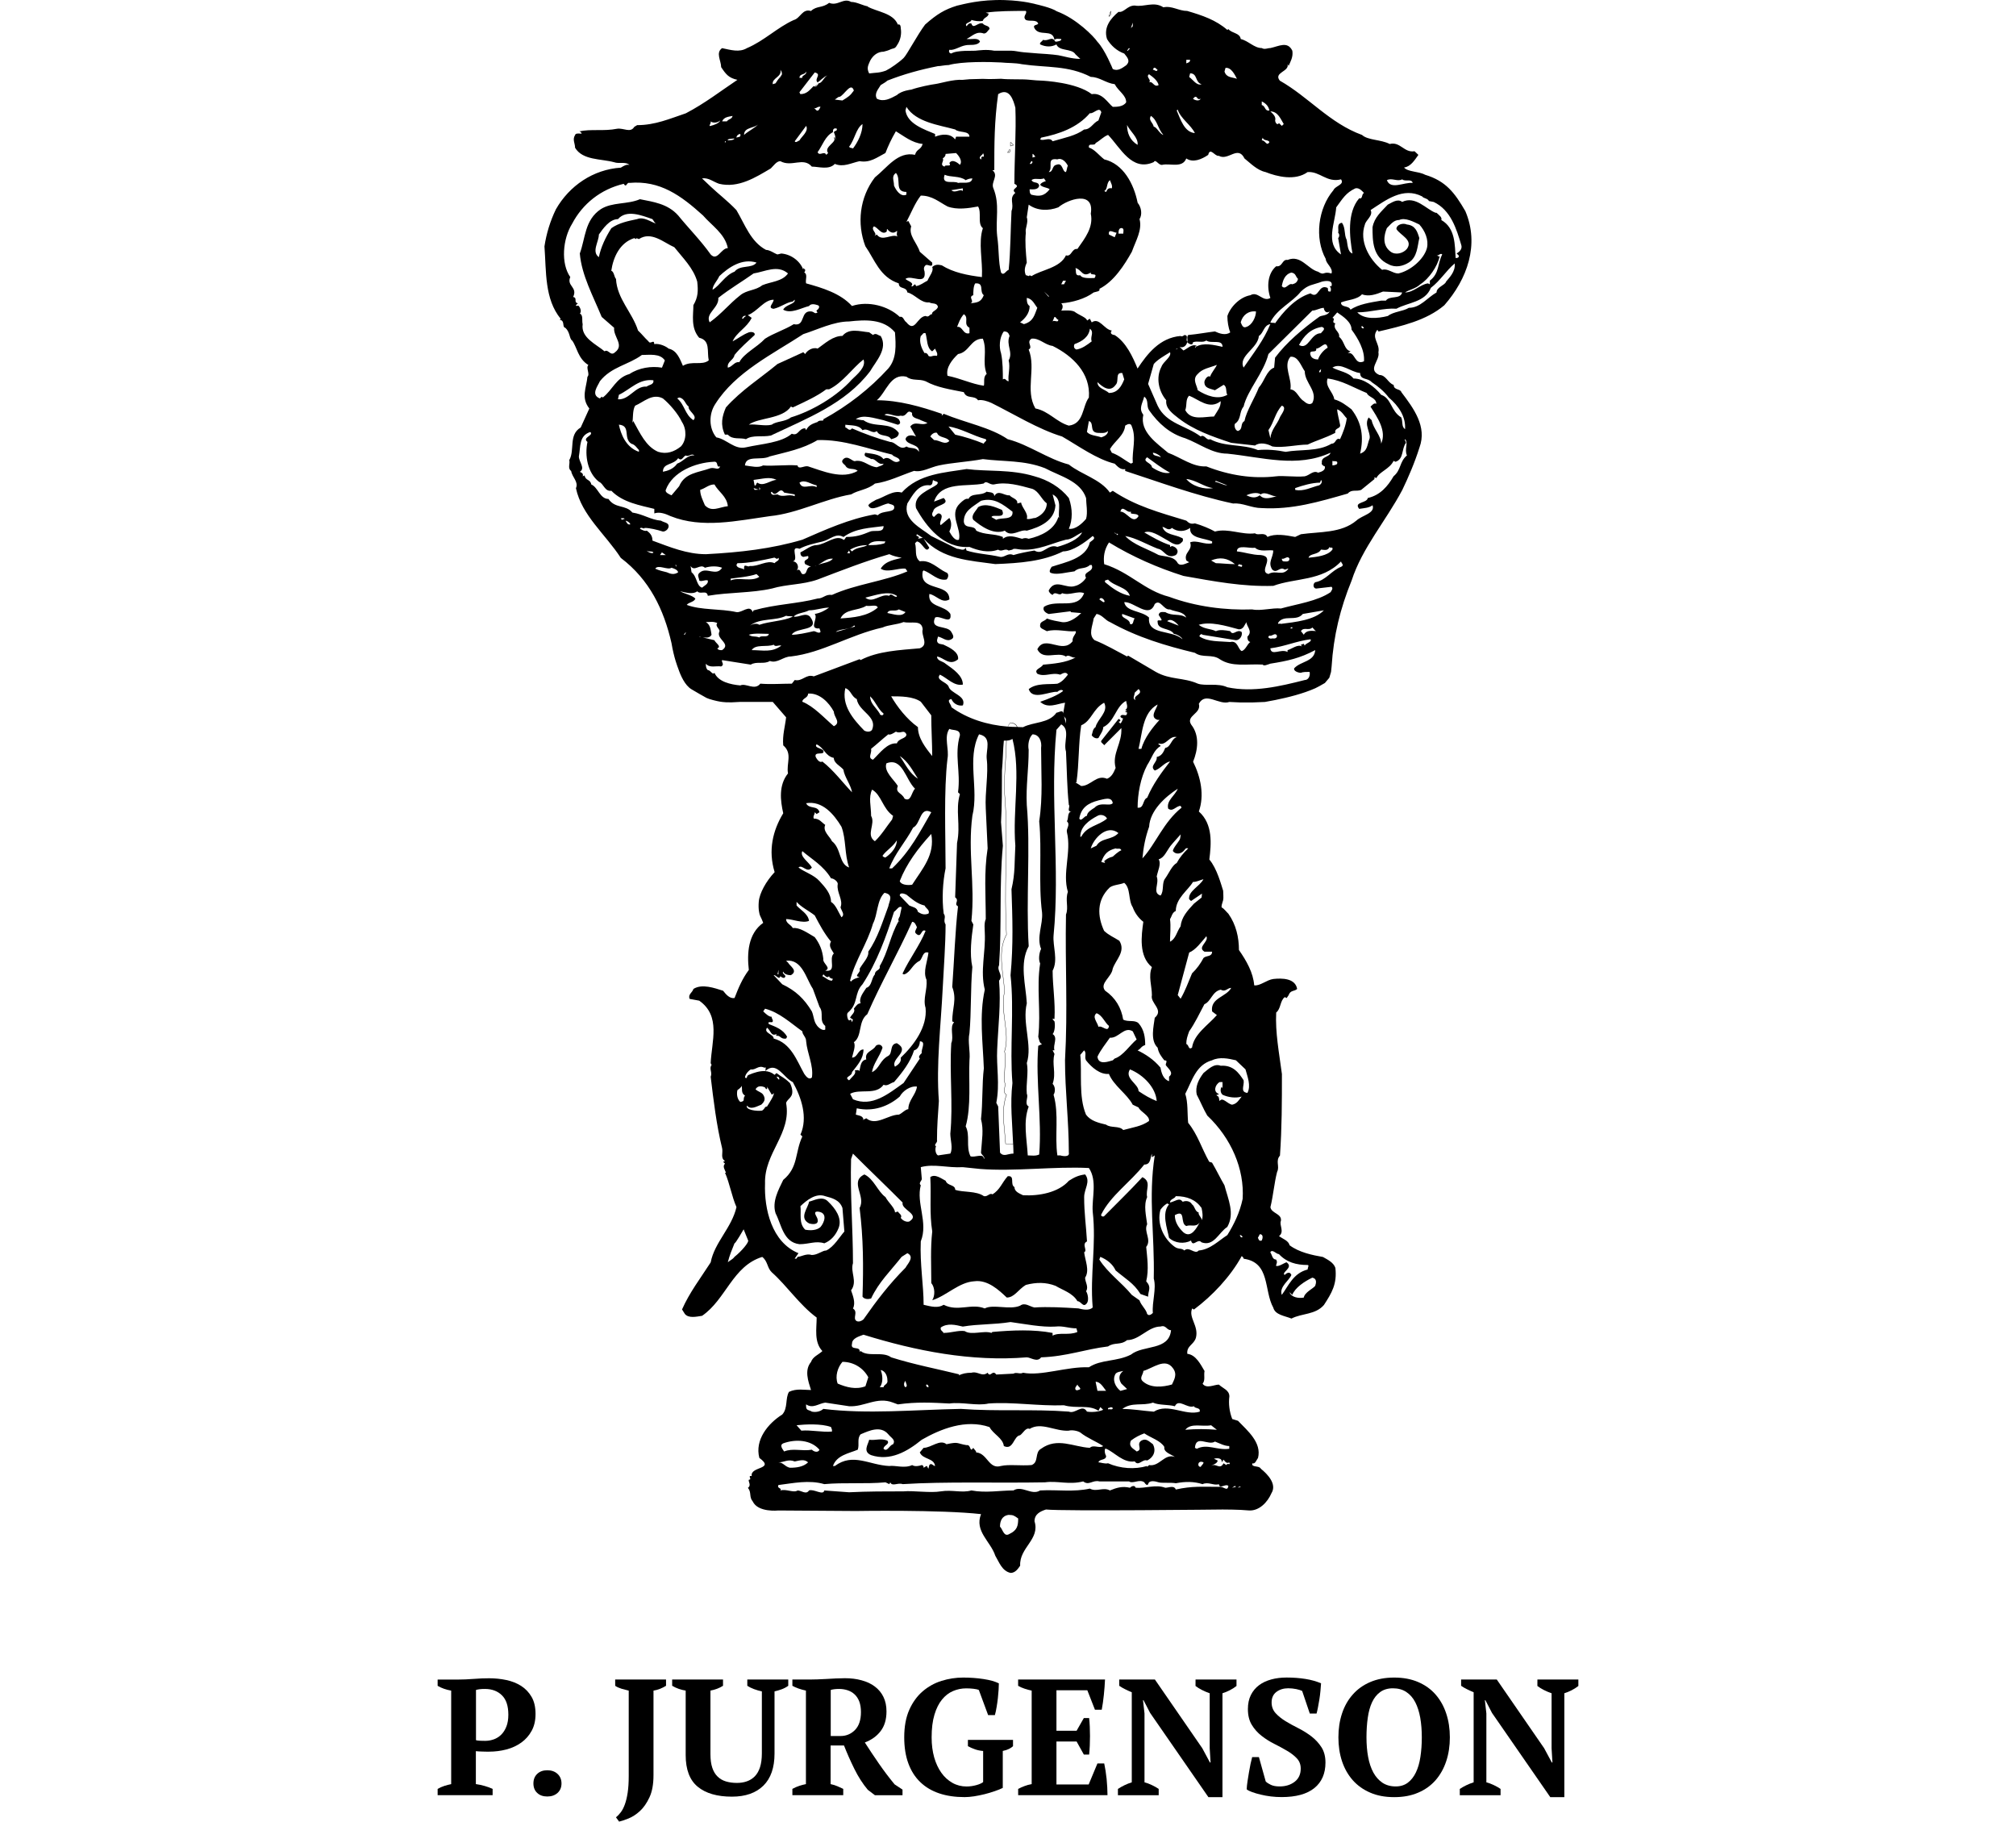 <?xml version="1.0" encoding="utf-8"?>
<!-- Generator: Adobe Illustrator 24.0.3, SVG Export Plug-In . SVG Version: 6.00 Build 0)  -->
<svg version="1.1" id="Слой_1" xmlns="http://www.w3.org/2000/svg" xmlns:xlink="http://www.w3.org/1999/xlink" x="0px" y="0px"
	 viewBox="0 0 65.916 59.549" enable-background="new 0 0 65.916 59.549" xml:space="preserve">
<g>
	<path d="M33.105,4.703c-0.022-0.028-0.042-0.053-0.066-0.053h-0.006v0.131l0.111-0.035L33.137,4.74
		C33.126,4.73,33.114,4.716,33.105,4.703z M33.044,4.766V4.661c0.017,0.004,0.035,0.026,0.052,0.048
		c0.009,0.011,0.017,0.022,0.027,0.031L33.044,4.766z"/>
	<path d="M33.014,4.884c-0.016,0-0.029,0.024-0.044,0.052c-0.009,0.016-0.019,0.034-0.028,0.042l-0.011,0.01h0.082V4.981
		c0-0.012,0.007-0.019,0.013-0.026c0.008-0.008,0.017-0.016,0.017-0.035C33.035,4.896,33.026,4.886,33.014,4.884
		C33.014,4.884,33.014,4.884,33.014,4.884z M33.018,4.947c-0.007,0.007-0.015,0.015-0.017,0.029h-0.044
		c0.008-0.01,0.014-0.023,0.021-0.035c0.011-0.02,0.025-0.046,0.035-0.046c0.003,0,0.01,0.003,0.019,0.027
		C33.032,4.934,33.027,4.94,33.018,4.947z"/>
	<path d="M36.321,0.485l0.002-0.002v-0.12l-0.011-0.002L36.25,0.539l0.01,0.006L36.321,0.485z M36.312,0.396v0.083L36.268,0.52
		L36.312,0.396z"/>
	<path d="M46.595,5.713c-0.22-0.118-0.564-0.089-0.688-0.237c0.219-0.029,0.343-0.237,0.469-0.413l-0.125-0.119
		c-0.343,0.059-0.467-0.325-0.813-0.237c-0.28-0.148-0.716-0.119-0.904-0.295c-1.061-0.386-1.749-1.243-2.688-1.775
		C41.63,2.37,42.162,2.34,42.099,2.103c0.031,0.03,0.031,0.03,0.031,0.06c0.062-0.149,0.157-0.295,0.125-0.504
		c-0.156-0.325-0.438-0.147-0.719-0.088c-0.093,0-0.188,0.058-0.281,0c-0.249,0-0.437-0.237-0.687-0.295
		c-0.031-0.207-0.281-0.178-0.406-0.326L40.13,0.979c-0.374-0.326-0.812-0.474-1.312-0.621c-0.279,0-0.499-0.178-0.779-0.119
		c-0.314-0.206-0.625,0-0.938-0.058c-0.25,0-0.342,0.237-0.53,0.207c-0.249,0.207-0.499,0.503-0.375,0.889
		c0.126,0.207,0.313,0.384,0.563,0.474c0.092,0.119,0.219,0.236,0.062,0.384c-0.126,0.089-0.282,0.207-0.438,0.119
		c0,0-0.251-0.627-0.501-0.888c-0.116-0.174-0.688-0.76-1.329-0.997C34.381,0.25,33.878,0.14,33.878,0.14s-0.385-0.117-1.026-0.137
		c-0.803-0.025-1.346,0.134-1.561,0.182c-0.403,0.125-0.651,0.272-1.043,0.618c-0.253,0.334-0.597,0.993-0.704,1.094
		c-0.175,0.167-0.433,0.329-0.433,0.329l-0.144,0.082c-0.222,0.081-0.329,0.063-0.548,0.093c-0.093-0.178-0.03-0.267,0.031-0.415
		c0.094-0.178,0.25-0.296,0.439-0.296c0.069-0.015,0.165-0.044,0.24-0.081c0.069-0.033,0.134-0.007,0.196-0.125
		c0.126-0.178,0.157-0.385,0.126-0.562c0-0.03,0-0.149-0.094-0.119c-0.156-0.385-0.688-0.414-0.998-0.592h0.032
		c-0.189-0.029-0.376-0.148-0.563-0.148c-0.25-0.148-0.439,0.148-0.719,0.03c-0.22,0.178-0.407,0.089-0.593,0.267
		c-0.282-0.089-0.344,0.237-0.563,0.295c-0.531,0.237-0.969,0.681-1.532,0.919c-0.248,0.148-0.53,0.058-0.811,0
		c-0.218,0.148-0.031,0.413-0.031,0.621c0.157,0.237,0.25,0.354,0.532,0.415c-0.532,0.355-1.063,0.769-1.686,1.094
		c-0.531,0.178-1.001,0.387-1.593,0.387l-0.094,0.057c-0.124,0.208-0.343,0.03-0.561,0.061c-0.439,0.088-0.844,0-1.25,0.088h0.032
		c0.187,0.148-0.126,0-0.156,0.119c-0.094,0.148,0,0.266,0,0.414c0.249,0.415,0.843,0.355,1.279,0.474
		c0.154,0.059,0.375-0.03,0.499,0.089c-0.093-0.03-0.188,0.03-0.282,0.088c-0.904,0.059-1.685,0.593-2.123,1.362
		c-0.187,0.385-0.312,0.799-0.374,1.212c0.062,0.83,0,1.718,0.531,2.368L18.3,10.453c0.188,0.03,0.063,0.237,0.188,0.266
		c0.157,0.148,0.125,0.356,0.22,0.415c0.156,0.207,0.188,0.592,0.53,0.798c-0.093,0.089,0.063,0.297-0.031,0.385
		c-0.032,0.356-0.22,0.681,0.062,1.037l-0.282,0.621c-0.405,0.237-0.185,0.74-0.374,1.066c0.032,0.119-0.062,0.267,0.062,0.356
		c0.032,0.207,0.25,0.355,0.156,0.562c0.188,0.888,0.969,1.51,1.467,2.279c0.939,0.711,1.407,1.688,1.657,2.783
		c0.081,0.484,0.199,0.776,0.219,0.83c0.076,0.223,0.215,0.552,0.439,0.684c0.115,0.067,0.399,0.235,0.486,0.279
		s0.335,0.106,0.44,0.122c0.115,0.016,0.227,0.041,0.666,0.009h1.061l0.437,0.504c-0.033,0.295-0.125,0.591-0.094,0.917
		c0.314,0.267,0.094,0.593,0.156,0.917c-0.312,0.386-0.249,0.889-0.156,1.303c-0.342,0.562-0.499,1.215-0.281,1.924
		c-0.28,0.297-0.497,0.69-0.519,0.968c-0.021,0.241,0.019,0.41,0.045,0.461c0.04,0.086,0.069,0.14,0.1,0.229
		c-0.501,0.354-0.532,1.007-0.47,1.539c-0.219,0.295-0.341,0.592-0.467,0.918c-0.157,0.03-0.281-0.118-0.374-0.237
		c-0.282-0.089-0.687-0.237-0.97-0.06c-0.031,0.118-0.187,0.178-0.124,0.326l0.313,0.058c0.717,0.503,0.405,1.333,0.375,2.043
		l0.03,0.059c-0.092,0.119,0.032,0.238-0.03,0.386c0.092,0.769,0.187,1.569,0.374,2.338c0.033,0.148-0.061,0.326,0.094,0.414
		l-0.061,0.03l0.061,0.058c-0.094,0.09,0,0.207,0.032,0.296h-0.032c0.156,0.355,0.219,0.77,0.375,1.125
		c-0.157,0.68-0.719,1.154-0.843,1.806c-0.343,0.533-0.688,0.977-0.937,1.539l0.093,0.148c0.124,0.148,0.374,0.089,0.563,0.06
		c0.78-0.534,0.998-1.629,1.967-1.925c0.187,0.148,0.156,0.356,0.312,0.503c0.499,0.444,0.906,1.066,1.467,1.479
		c0,0.356-0.093,0.8,0.187,1.096c-0.122,0.119-0.311,0.178-0.372,0.356c-0.221,0.267-0.094,0.622,0,0.917
		c-0.221,0-0.47-0.058-0.72,0.06c-0.126,0.207-0.031,0.533-0.219,0.74c-0.469,0.295-0.905,0.829-0.75,1.42
		c0.531,0.386-0.312,0.267-0.249,0.593c-0.157-0.03,0.032,0.119-0.094,0.119c-0.031,0.058,0.094,0.176-0.031,0.266
		c0.125,0.148,0.031,0.295,0.157,0.443c0.175,0.371,0.837,0.297,0.837,0.297l2.533,0.017c0,0,2.783-0.047,4.095,0.102
		c-0.22,0.561,0.312,0.888,0.467,1.361c0.125,0.207,0.219,0.502,0.501,0.561c0.157,0,0.25-0.147,0.312-0.237
		c-0.031-0.592,0.656-0.858,0.469-1.451c0-0.235,0.188-0.325,0.375-0.385c0.562,0.06,5.776,0,5.776,0s0.564,0,0.845,0.03
		c0.343,0.03,0.624-0.267,0.751-0.563c0.185-0.296-0.126-0.622-0.346-0.799c-0.061-0.118-0.312-0.03-0.281-0.177
		c0.094,0.029,0.125-0.088,0.188-0.178c0.125-0.502-0.343-0.888-0.655-1.213l-0.188-0.058c-0.094-0.238-0.125-0.503-0.094-0.74
		c0-0.207-0.22-0.266-0.342-0.385c-0.157,0-0.407,0.148-0.533-0.029c0.095-0.119,0.033-0.267,0.063-0.415
		c-0.124-0.207-0.28-0.533-0.563-0.562c-0.03-0.267,0.22-0.297,0.283-0.533c0.093-0.385-0.251-0.652-0.126-0.947
		c0.032,0,0.032,0.03,0.062,0.03c0.594-0.444,1.187-1.066,1.561-1.747c0.032,0.03,0.063,0.06,0.063,0.089
		c0.874,0.119,0.655,1.036,0.968,1.599c0.061,0.237,0.374,0.267,0.594,0.356c0.343-0.178,0.78-0.119,1.062-0.444
		c0.249-0.385,0.435-0.681,0.374-1.213c-0.061-0.178-0.25-0.267-0.406-0.356c-0.344-0.06-0.781-0.149-1.093-0.385
		c-0.032-0.148-0.22-0.207-0.344-0.296c0.188-0.148,0-0.355,0.063-0.503c0.031-0.237-0.312-0.237-0.344-0.444
		c0.094-0.385,0.126-0.799,0.219-1.155c0.093-0.176-0.062-0.355,0.093-0.532c0.064-0.917,0.064-1.747,0.064-2.665
		c-0.094-0.71-0.22-1.361-0.187-2.012c0.156-0.119,0.122-0.386,0.28-0.503l0.062,0.029l0.062-0.089
		c0.062-0.178,0.187-0.119,0.281-0.207c-0.062-0.356-0.499-0.356-0.78-0.326c-0.219,0.03-0.438,0.237-0.624,0.207
		c-0.032-0.413-0.251-0.799-0.499-1.154c0-0.415-0.094-0.83-0.344-1.184c-0.072-0.069-0.144-0.171-0.221-0.208
		c0,0-0.017-0.037,0.024-0.156c0.043-0.118,0.034-0.149,0.025-0.389c-0.069-0.212-0.202-0.726-0.452-1.022
		c0.062-0.503,0.125-1.154-0.343-1.569c0.187-0.531,0.062-1.125-0.188-1.627c0.156-0.385,0.219-0.858-0.062-1.213
		c-0.188-0.296,0.343-0.355,0.25-0.681c0.219-0.414,0.656,0.058,0.998-0.06l0.347,0.016h0.417l0.398-0.016l0.337-0.063
		c0.436-0.089,0.903-0.206,1.308-0.384l0.136-0.07l0.181-0.103l0.144-0.171l0.056-0.19l0.019-0.178
		c0.063-1.007,0.281-1.895,0.655-2.812c0.344-1.066,1.125-1.954,1.657-2.961c0.185-0.384,0.405-0.888,0.562-1.39
		c0.249-0.68-0.188-1.272-0.593-1.805c-0.032-0.119-0.251-0.06-0.251-0.237c-0.188-0.06-0.25-0.325-0.469-0.325
		c-0.405-0.178,0.031-0.474-0.031-0.74c0.061-0.295-0.251-0.474-0.032-0.74c0.001,0.03,0.033,0.03,0.033,0.06
		c0.751-0.178,1.561-0.356,2.154-0.859c0.751-0.857,1.156-1.983,0.687-3.079C47.563,6.305,47.281,5.92,46.595,5.713z M43.003,42.033
		c-0.062,0.09-0.343,0.208-0.374,0.385c-0.157,0.03-0.406,0-0.469-0.177l0.093,0.088c0.093-0.238,0.406-0.443,0.655-0.562
		C43.065,41.797,43.035,41.944,43.003,42.033z M41.816,40.997c0.25,0.267,0.563,0.356,0.938,0.356c0.062,0,0,0.089,0,0.148
		c-0.469,0.119-0.625,0.533-0.844,0.829c-0.094-0.267,0.25-0.474,0.313-0.651c-0.062-0.149-0.188-0.03-0.22,0
		c-0.124-0.089,0.312-0.237,0.062-0.415c-0.093,0.029-0.25,0.148-0.342,0.118c0-0.058,0.061-0.118,0-0.207
		c-0.125,0-0.125-0.148-0.189-0.237C41.598,40.819,41.725,40.997,41.816,40.997z M41.192,40.346c0.125,0,0.094,0.148,0.062,0.207
		c-0.093,0.029-0.093-0.029-0.125-0.089L41.192,40.346z M45.847,5.862c0.093,0.088,0.311-0.03,0.342,0.118
		c-0.281-0.03-0.719,0.237-0.843-0.089C45.502,5.801,45.69,5.949,45.847,5.862z M44.315,6.157c0.125-0.03,0.22,0.089,0.282,0.149
		c-0.093,0.059-0.031,0.207-0.157,0.177c-0.406,0.474-0.313,1.274-0.219,1.805c-0.156-0.058-0.156-0.267-0.188-0.444
		c-0.093-0.176-0.031-0.384-0.156-0.562c-0.188,0.03-0.094,0.207-0.124,0.326c0.061,0.06,0.03,0.149,0,0.177l0.093,0.533
		c-0.531-0.355-0.188-1.036-0.157-1.539C43.908,6.482,44.003,6.305,44.315,6.157z M44.597,11.811
		c-0.313,0.148-0.282-0.326-0.531-0.267l0.093-0.058c-0.219-0.06-0.188-0.326-0.375-0.474c0.032-0.177-0.219-0.237-0.124-0.443
		c-0.156-0.03,0.031-0.15-0.094-0.178l0.156-0.178c0.22,0.148,0.469,0.325,0.469,0.562C44.408,11.07,44.628,11.456,44.597,11.811z
		 M44.535,10.656l0.062,0.059C44.566,10.774,44.471,10.686,44.535,10.656z M44.158,10.124c-0.062-0.149-0.312-0.06-0.312-0.237
		c0.219-0.089,0.53-0.089,0.687-0.267c0.219,0.089,0.469,0,0.687-0.089l0.625,0.03c-0.062,0.237-0.408,0.089-0.532,0.267h-0.156
		C44.813,9.887,44.408,9.946,44.158,10.124z M45.158,14.505c0-0.266-0.25-0.474-0.311-0.77l-0.096-0.089
		c-0.156,0.237,0.061,0.475,0.032,0.681c-0.093,0.238-0.062,0.414-0.313,0.503c0.125-0.533,0.062-1.006-0.282-1.45
		c-0.156-0.118-0.342-0.266-0.562-0.325c-0.03-0.237-0.312-0.415-0.219-0.681c0.469,0.058,0.843,0.296,1.281,0.474
		C44.749,12.996,45,12.996,45,13.204c-0.063-0.058-0.154,0.06-0.189,0.089C45.034,13.645,45.347,14.089,45.158,14.505z
		 M43.535,14.505c-0.438,0.266-1.031,0.178-1.499,0.266c-0.282-0.058-0.624-0.088-0.906-0.058c-0.499-0.207-1.061-0.089-1.561-0.355
		c-0.125,0.058-0.188-0.178-0.312-0.089c-0.469-0.356-1.124-0.415-1.406-1.006l-0.312-0.712l0.185-0.651
		c0.126-0.148,0.344-0.267,0.531-0.385c0.062,0.149-0.217,0.297-0.28,0.474c-0.188,0.355-0.093,0.799,0.157,1.095
		c-0.034,0.267,0.217,0.443,0.406,0.592c0.498,0.385,1.092,0.593,1.717,0.8l0.78,0.088c0.156-0.119,0.406-0.059,0.563,0.03
		c0.342,0.058,0.811-0.06,1.156-0.06c0.311-0.147,0.562-0.207,0.905-0.384c-0.032-0.178,0.188-0.119,0.156-0.267
		c-0.032-0.177-0.094-0.384-0.094-0.503c0.157,0.058,0.22,0.207,0.313,0.295c-0.031,0.237-0.125,0.474-0.219,0.681
		C43.66,14.297,43.691,14.505,43.535,14.505z M43.721,15.156c0,0.029-0.093,0.058-0.156,0.058v-0.148
		C43.598,15.096,43.753,15.037,43.721,15.156z M43.316,15.245c0.032,0.119-0.094,0.177-0.22,0.207
		c-0.156-0.088-0.28,0.089-0.437,0.119c-0.313,0.03-0.719-0.03-0.936,0c-0.751,0.089-1.532-0.03-2.281-0.325
		c-0.437,0.03-0.842-0.296-1.249-0.444c-0.343-0.295-0.937-0.68-0.811-1.243c-0.157-0.207-0.032-0.356,0.03-0.593
		c0.157,0.119,0.063,0.297,0.157,0.443c0.313,0.444,0.686,0.77,1.185,0.918c0.469,0.178,0.875,0.503,1.374,0.503
		c1.157,0.119,2.28,0.474,3.374-0.03c-0.03,0.149-0.312,0.119-0.281,0.326C43.191,15.184,43.285,15.245,43.316,15.245z
		 M43.129,15.866c-0.25,0.059-0.499,0.208-0.781,0.148v-0.058c0.25-0.089,0.562-0.178,0.812-0.178l0.032-0.088
		C43.253,15.748,43.191,15.837,43.129,15.866z M41.753,16.221c-0.154,0.03-0.406,0.148-0.562-0.03c-0.156,0.119-0.312,0.06-0.438,0
		c0.126-0.059,0.346-0.117,0.469-0.029C41.38,16.043,41.598,16.251,41.753,16.221z M40.129,15.866c-0.123,0-0.249-0.089-0.406-0.118
		l0.032-0.029L40.129,15.866z M39.663,15.955c-0.282,0.058-0.688-0.06-0.875-0.296C39.101,15.688,39.381,15.925,39.663,15.955z
		 M38.256,15.451c-0.187,0.06-0.467-0.088-0.593-0.177c0-0.149-0.343-0.178-0.156-0.326C37.756,15.125,37.976,15.304,38.256,15.451z
		 M37.696,14.8c0.093,0,0.281,0.119,0.249,0.148C37.851,14.888,37.696,14.919,37.696,14.8z M38.445,11.426l0.03-0.03h0.033
		L38.445,11.426z M39.724,12.757l0.283-0.177c0.123,0.058,0.061,0.237,0.123,0.326c-0.313,0.177-0.687,0.029-0.968-0.149
		c-0.031-0.177-0.188-0.356,0-0.532c0.155-0.179,0.406-0.208,0.625-0.297c-0.032,0.089-0.188,0.267-0.22,0.385
		c-0.094-0.058-0.188,0.119-0.188,0.178C39.381,12.699,39.569,12.699,39.724,12.757z M39.913,13.114c0,0.206-0.096,0.294-0.22,0.502
		c-0.313,0-0.749,0.148-0.938-0.207c0.062-0.176,0-0.354,0.126-0.473C39.193,13.055,39.538,13.409,39.913,13.114z M40.754,10.686
		c-0.124,0.059-0.156-0.088-0.187-0.148c0.062-0.237,0.25-0.385,0.499-0.356C41.066,10.36,40.942,10.626,40.754,10.686z
		 M41.161,10.981c0.156-0.088,0.156-0.355,0.374-0.384c-0.219,0.533-0.53,0.917-0.874,1.42
		C40.475,11.633,41.13,11.396,41.161,10.981z M40.661,13.291c0.124-0.533,0.655-1.096,0.812-1.717l1.435-1.421
		c0.125,0,0.25-0.089,0.376-0.089c0,0.06,0.062,0.207,0.188,0.119c-0.063,0.149-0.282,0.119-0.344,0.178
		c-0.531,0.385-1.062,0.829-1.438,1.332l-0.03,0.325c-0.25,0.089-0.314,0.444-0.501,0.652c-0.125,0.325-0.407,0.769-0.47,1.094
		c-0.154,0.089-0.03,0.267-0.217,0.326c-0.094-0.029-0.125-0.177-0.094-0.237C40.598,13.706,40.507,13.469,40.661,13.291z
		 M42.534,9.531c0.25-0.237,0.374-0.206,0.687-0.324c0.126-0.031,0.376-0.06,0.313,0.148h-0.061
		c0.031,0.029,0.061,0.089,0.031,0.176c-0.125,0-0.062-0.029-0.094-0.118c-0.313-0.148-0.281,0.385-0.562,0.177
		c-0.501,0.149-0.906,0.622-1.157,0.978c-0.03-0.03-0.092,0-0.156-0.03C41.753,10.094,42.253,9.887,42.534,9.531z M41.911,9.354
		c0.031-0.179,0.093-0.385,0.313-0.444c0.156,0.03,0.124,0.118,0.217,0.208c-0.031,0.119-0.093,0.148-0.187,0.176
		C42.129,9.236,42.036,9.501,41.911,9.354z M43.097,11.751c-0.093,0-0.219-0.03-0.249-0.148c-0.062-0.207,0.217-0.029,0.187-0.207
		c0.157,0,0.314-0.295,0.375-0.029C43.253,11.456,43.129,11.633,43.097,11.751z M43.194,12.07c-0.011,0.041,0.006,0.119-0.065,0.096
		C43.129,12.122,43.164,12.093,43.194,12.07z M42.192,11.663c0.249-0.03,0.343,0.295,0.469,0.473c0,0.385,0.437,0.652,0.249,1.035
		c-0.092,0.09-0.217,0-0.28-0.058c-0.189-0.119-0.22-0.356-0.438-0.386C42.253,12.373,41.942,11.959,42.192,11.663z M42.473,11.278
		c0.157-0.296,0.375-0.533,0.749-0.592c0.157,0.059,0,0.149-0.031,0.207C42.848,10.893,42.785,11.456,42.473,11.278z M41.847,13.645
		c-0.093,0.237-0.278,0.386-0.311,0.681l-0.062-0.266c0.188-0.267,0.217-0.562,0.437-0.799C42.098,13.32,41.88,13.557,41.847,13.645
		z M41.974,4.055l-0.062,0.06c-0.031-0.029-0.064-0.06-0.094-0.09c-0.062,0.09-0.125-0.029-0.125-0.087
		c0.033-0.119-0.061-0.207-0.156-0.296C41.786,3.641,41.88,3.907,41.974,4.055z M41.255,3.315c0.125,0.06,0.22,0.148,0.25,0.297
		c-0.157,0.03-0.125-0.149-0.25-0.178V3.315z M41.286,4.499c0.031,0.119,0.188,0.058,0.219,0.148c-0.093,0.148-0.125-0.06-0.25-0.06
		L41.286,4.499z M40.069,2.22c0.188-0.029,0.312,0.237,0.374,0.356c-0.156-0.058-0.343-0.03-0.406-0.237L40.069,2.22z M39.288,2.753
		c-0.156,0.06-0.281-0.148-0.406-0.237l0.031-0.119C39.161,2.398,39.069,2.694,39.288,2.753z M39.256,3.226
		c-0.032,0.089-0.188,0.06-0.25,0l0.062-0.058C39.161,3.137,39.131,3.286,39.256,3.226z M38.788,1.954h0.124
		c0,0.089-0.062,0.089-0.124,0.118V1.954z M38.506,3.581c0.094,0.295,0.437,0.504,0.562,0.77c-0.344-0.029-0.467-0.444-0.594-0.739
		L38.506,3.581z M37.724,2.22c0.063-0.029,0.094,0.06,0.126,0.06c-0.032,0.088-0.094,0-0.156,0L37.724,2.22z M37.57,2.427
		c0.125,0.089,0.281,0.208,0.313,0.354c-0.158,0.09-0.188-0.147-0.313-0.088C37.664,2.605,37.446,2.517,37.57,2.427z M38.038,4.41
		c-0.125-0.03-0.22-0.267-0.314-0.267c-0.03-0.147-0.185-0.206-0.093-0.355C37.851,3.937,37.851,4.204,38.038,4.41z M37.724,5.299
		c0.063-0.119,0.158,0.119,0.281,0.089c0.249-0.058,0.656,0.119,0.782-0.208c0.219,0.149,0.499,0.031,0.717-0.117
		c0.063-0.267,0.219,0.059,0.345,0.03c0.312,0.177,0.624-0.356,0.842,0.088c0.189,0.149,0.408,0.384,0.688,0.444
		c0.374,0.148,0.968,0.295,1.375,0c0.405-0.029,0.624,0.356,1.093,0.238c0.124,0.176-0.188,0.207-0.249,0.355
		c-0.502,0.591-0.625,1.568-0.25,2.249c0,0.148,0.25,0.296,0.187,0.474c-0.281-0.089-0.219,0.088-0.438-0.058
		C42.756,8.795,42.536,8.32,42.1,8.497c-0.188-0.029-0.157,0.237-0.374,0.207c-0.282,0.237-0.313,0.681-0.189,1.036
		c-0.249,0.148-0.406-0.237-0.655-0.089c-0.343,0.059-0.656,0.385-0.751,0.681c0,0.177,0.032,0.384,0.094,0.532
		c-0.156,0.118-0.374,0.03-0.501-0.029c-0.25,0.029-0.562,0.088-0.875,0.117c-0.061,0.089,0,0.119-0.032,0.237
		c0.063,0.06,0.189,0.119,0.189,0c0.156-0.058,0.311,0.03,0.437-0.058c0.156,0.119,0.53-0.059,0.53,0.207
		c-0.28-0.06-0.623-0.149-0.872,0v0.03l-0.032-0.03l0.062-0.03c-0.157-0.088-0.343,0.119-0.438,0.149l-0.124-0.119
		c0.124,0.058,0.248-0.06,0.248-0.178c-0.062-0.058,0.063-0.207-0.093-0.207c-0.031,0.03-0.092,0.06-0.123,0.03
		c-0.688,0.059-1.094,0.593-1.407,1.065c-0.157-0.384-0.374-0.858-0.749-1.095c-0.031,0-0.187-0.029-0.094-0.148
		c-0.249-0.03-0.406-0.444-0.655-0.266l-0.062-0.12l-0.093,0.06c0-0.089-0.251-0.178-0.375-0.266
		c-0.093-0.089-0.343-0.06-0.467-0.06c0.061-0.089,0.061-0.178,0-0.237c0.374-0.03,0.78-0.148,1.061-0.356
		c0.094-0.03,0.219-0.03,0.187-0.118c0.47-0.237,0.813-0.77,1.061-1.213c0.126-0.356,0.346-0.711,0.251-1.067
		c0.094-0.148,0.062-0.384-0.062-0.532c-0.124-0.622-0.469-1.273-1.093-1.42c-0.188-0.148-0.313-0.326-0.499-0.386
		c-0.032-0.177,0.187-0.03,0.219-0.148c0.156-0.089,0.25-0.207,0.406-0.266C36.633,4.825,37.006,5.624,37.724,5.299z M33.634,11.426
		c0.157-0.088-0.093-0.237,0.094-0.355c0.249-0.03,0.437,0.207,0.688,0.237c0.655,0.326,1.249,0.888,1.186,1.688
		c-0.22,0.296-0.156,0.858-0.656,0.918c-0.406-0.119-0.656-0.475-1.093-0.562C33.509,12.757,33.885,12.047,33.634,11.426z
		 M33.541,7.607c-0.032-0.148,0.093-0.326,0.031-0.503l0.062-0.414c0.282,0.207,0.656,0.207,0.969,0.088
		c0.313-0.266,1.186-0.562,1.062,0.208c0.093,0.444-0.188,0.798-0.438,1.153c-0.188-0.028-0.188,0.267-0.374,0.208
		c-0.189,0.415-0.813,0.474-1.125,0.68l-0.062-0.029c-0.032,0.058-0.062,0-0.125,0c-0.062-0.149-0.032-0.267,0.031-0.415
		C33.541,8.259,33.509,7.903,33.541,7.607z M33.728,5.89c0.093-0.089,0.249,0,0.406-0.058l0.062,0.088
		c-0.093,0.03-0.157,0.06-0.188,0.119c0.062,0.089,0.25,0.089,0.313,0.149c-0.188,0.236-0.344,0.236-0.594,0.178
		c-0.062-0.029-0.062-0.119-0.062-0.178c0.093,0,0.281,0.03,0.312-0.119C33.946,5.919,33.791,6.009,33.728,5.89z M33.666,5.358
		c0.032-0.029,0.062-0.148,0.093-0.059c0,0.03-0.031,0.03-0.031,0.059H33.666z M33.76,5.15V5.031c0.032,0,0.062,0.06,0.094,0.09
		L33.76,5.15z M34.571,5.21c0.156-0.06,0.282,0.088,0.344,0.207c-0.031,0.059-0.031,0.147-0.062,0.207
		c-0.126,0-0.094-0.325-0.312-0.237c-0.156,0.03-0.094,0.237-0.251,0.237C34.448,5.476,34.196,5.15,34.571,5.21z M34.417,4.618
		c-0.094-0.149-0.282,0-0.407-0.06L34.041,4.5c0.593-0.119,1.187-0.326,1.593-0.8c0.125,0.031,0.312-0.237,0.375-0.029l-0.094,0.267
		c-0.188,0.087-0.249,0.295-0.467,0.295C35.164,4.44,34.822,4.499,34.417,4.618z M35.789,9.088c-0.124,0-0.406,0.03-0.467-0.089
		c-0.189,0.029-0.125-0.119-0.157-0.237c0.216,0.058,0.22,0.321,0.496,0.15c0-0.01,0-0.017,0.004-0.031v0.029
		c-0.002,0.001-0.003,0.001-0.004,0.002C35.651,9.029,35.905,8.896,35.789,9.088z M34.853,9.175L34.79,9.294h-0.092l0.061-0.119
		H34.853z M34.603,10.449c0,0.119-0.125,0-0.187,0.059l0.061-0.148C34.541,10.36,34.541,10.449,34.603,10.449z M34.291,9.679v0.03
		L34.135,9.53L34.291,9.679z M33.666,10.005c-0.094-0.06-0.094-0.178-0.094-0.267c0.188,0.03,0.25,0.207,0.344,0.325
		c-0.094,0.237-0.125,0.444-0.438,0.533l-0.125-0.059C33.509,10.418,33.666,10.242,33.666,10.005z M35.696,11.159
		c-0.156,0.119-0.313,0.237-0.499,0.267c-0.094-0.03-0.094-0.119-0.063-0.177c0.25-0.089,0.47-0.237,0.501-0.503
		C35.789,10.863,35.633,11.011,35.696,11.159z M35.603,13.764c0.187,0.06,0,0.356,0.28,0.386c0.126,0,0.251,0.029,0.344-0.06
		c0,0.119-0.125,0.178-0.219,0.207c-0.157-0.058-0.375-0.058-0.469-0.177L35.603,13.764z M35.883,12.492
		c0.156,0.148,0.407,0.355,0.595,0.089c0.124-0.119-0.032-0.415,0.217-0.386l0.063,0.207c-0.094,0.237-0.22,0.444-0.499,0.444
		C36.133,12.728,35.883,12.699,35.883,12.492z M36.79,13.913c0.094-0.06,0.188-0.089,0.217,0.03
		c0.157,0.384-0.001,0.798,0.031,1.183l-0.061,0.03c-0.219-0.119-0.375-0.267-0.625-0.356l-0.061-0.118
		C36.446,14.415,36.759,14.238,36.79,13.913z M36.351,6.157c-0.124-0.03-0.156,0.06-0.185,0.119l-0.063-0.03
		c0.125-0.058,0.063-0.266,0.188-0.356C36.322,5.98,36.383,6.068,36.351,6.157z M36.508,7.607l-0.062,0.149l-0.187-0.089
		C36.228,7.46,36.415,7.607,36.508,7.607z M36.571,7.637c0-0.06,0-0.207,0.124-0.178c0.063,0.029,0.032,0.119,0.032,0.178H36.571z
		 M37.038,0.74v0.118l-0.061,0.06L37.038,0.74z M36.883,1.657H36.85l0.063-0.087C36.977,1.599,36.883,1.628,36.883,1.657z
		 M37.195,4.736c-0.25-0.149-0.344-0.385-0.344-0.651C36.945,4.292,37.227,4.499,37.195,4.736z M31.041,1.628
		c0.157,0.029,0.346-0.118,0.532-0.148c0.124-0.03,0.375,0.03,0.469-0.119c-0.062-0.148-0.281-0.06-0.439-0.088
		c0.189-0.089,0.315-0.267,0.564-0.178c0.093,0,0.124-0.089,0.187-0.148c0-0.119-0.156-0.089-0.219-0.178
		c-0.156-0.058-0.312,0.207-0.374,0c-0.093-0.029-0.126,0.06-0.158,0.089c-0.091-0.118,0.158-0.118,0.158-0.207
		c0.093,0.03,0.248,0.06,0.374,0.03c0.032-0.119,0.188-0.119,0.188-0.237L32.23,0.415c0.374-0.058,0.906-0.058,1.311-0.058
		c0.062,0.088-0.125,0.176,0,0.295c0.125,0.06,0.343-0.029,0.406,0.119c-0.031,0.06-0.188,0.03-0.125,0.149
		c0.156,0.295,0.595,0,0.656,0.384c0.063-0.058,0.125-0.029,0.22-0.029c0.03,0.059-0.126,0.088-0.189,0.088
		c-0.124-0.207-0.219,0-0.405-0.06c-0.032,0.06-0.126,0.089-0.094,0.149c0.188,0.088,0.375,0.088,0.531,0
		c0.092,0.236,0.499,0.119,0.624,0.325l0.157,0.148c-0.282,0-0.547-0.09-0.719-0.119c-0.172-0.028-0.596-0.056-0.656-0.058
		c-0.06-0.003-0.333-0.026-0.467-0.038c-0.135-0.01-0.299-0.052-0.407-0.052h-0.563c-0.263-0.051-0.509-0.009-0.623,0
		c-0.043,0.01-0.599-0.026-0.781,0.09C31.041,1.747,31.012,1.686,31.041,1.628z M28.795,2.782c0.099-0.065,0.157-0.088,0.219-0.147
		c0.531-0.208,1.062-0.356,1.656-0.474c0.047,0.007,0.225-0.035,0.35-0.035c0.429-0.121,1.335-0.106,1.712-0.084
		c0.227,0.024,0.45,0.009,0.686,0.058c0.812,0.119,1.5,0.03,2.249,0.415c0.28,0,0.501,0.207,0.78,0.237
		c0.125,0.236,0.375,0.356,0.375,0.592c-0.094,0.149-0.313,0.149-0.438,0.149c-0.156-0.119-0.344-0.475-0.687-0.415
		c-0.499-0.384-1.56-0.439-1.656-0.443c-0.096-0.004-0.198-0.007-0.406-0.03c-0.207-0.023-0.655,0-0.904-0.03
		c-0.361,0.018-0.599,0.003-0.599,0.003l-0.432,0.012l-0.222,0.02c-0.315-0.02-0.732,0.115-0.884,0.135
		c-0.151,0.019-0.548,0.097-0.799,0.185c0,0-0.313,0.03-0.47,0.178c-0.217,0.117-0.435,0.236-0.656,0.117
		C28.574,3.049,28.731,2.9,28.795,2.782z M32.979,12.462c-0.094,0-0.094-0.119-0.189-0.06c0-0.207,0-0.591-0.06-0.858
		c-0.063-0.177-0.063-0.503,0.092-0.71c0.125,0,0.157,0.058,0.188,0.147c-0.125,0.296,0.126,0.533-0.031,0.8
		C33.041,12.018,32.948,12.255,32.979,12.462z M33.199,6.305c-0.22,0.177-0.032,0.355-0.126,0.592
		c-0.031,0.563-0.031,1.333-0.093,1.924c-0.094,0.03-0.157,0.207-0.249,0.089c-0.094-0.355-0.063-0.77-0.126-1.184
		c-0.062-0.563,0.093-1.036-0.124-1.569c-0.094-0.207,0.187-0.414-0.032-0.593h0.061c0-0.858,0-1.597,0.126-2.486
		c0.374-0.236,0.501,0.207,0.563,0.444c0.031,0.769-0.032,1.688-0.032,2.486C33.416,6.127,33.009,6.157,33.199,6.305z M30.325,9.175
		c-0.125,0.061-0.219,0.15-0.375,0.179c0-0.029-0.032-0.06-0.032-0.06c-0.062,0.031-0.062,0.089-0.124,0.06
		c0.124-0.118-0.157-0.179-0.188-0.237c0.188-0.149,0.687,0.237,0.624-0.237c-0.031-0.089-0.031-0.149,0.032-0.207
		c0.062-0.06,0.249,0.119,0.217-0.089l-0.405-0.354c-0.094-0.297-0.375-0.533-0.281-0.83l-0.094-0.177l-0.062,0.029
		c0.157-0.295,0.281-0.621,0.47-0.858c0.373,0,0.593,0.207,0.874,0.356c0.313,0.117,0.688,0.058,0.999,0
		c0.125,0.207-0.031,0.562,0.156,0.71c-0.156,0.472,0,1.065-0.031,1.598c-0.47-0.058-0.937-0.148-1.313-0.385
		c-0.124-0.03-0.219-0.03-0.313,0.058C30.542,8.85,30.386,9.028,30.325,9.175z M28.574,7.4c0.126,0.03,0.251,0.296,0.408,0.178
		c0.031-0.03,0-0.089,0.031-0.089c0.062,0.089,0.188,0.178,0.312,0.059c0.028,0-0.034,0.126,0.022,0.184
		c-0.194-0.103-0.502,0.183-0.678-0.065l-0.094,0.058C28.731,7.637,28.449,7.519,28.574,7.4z M29.231,6.068
		c0-0.178-0.093-0.297,0.062-0.415c0.188,0.208-0.062,0.621,0.343,0.621v0.089C29.451,6.453,29.294,6.217,29.231,6.068z
		 M29.606,3.612l0.031-0.119c0.313,0.503,1.062,0.593,1.593,0.739c0.125,0.119,0.467,0.03,0.467,0.237h-0.437l-0.031,0.089
		c-0.155-0.207-0.436-0.178-0.655-0.089V4.38C30.231,4.233,29.668,4.055,29.606,3.612z M31.325,5.98
		c-0.126-0.089-0.563,0.089-0.438-0.267c0.187,0.088,0.501,0.03,0.687,0.177c0.061-0.029,0.124-0.058,0.219-0.058
		C31.761,6.038,31.48,5.949,31.325,5.98z M31.48,6.157v0.089c-0.093-0.089-0.25,0.089-0.375-0.029L31.48,6.157z M30.824,5.18
		c0.032-0.029,0.093-0.058,0.093-0.148l0.343-0.029c0.094,0.089,0.22,0.267,0.126,0.385C31.324,5.33,31.135,5.18,31.04,5.33
		c0.094,0.147-0.154,0.029-0.154,0.118C30.7,5.387,30.886,5.269,30.824,5.18z M32.136,5.003c0.032,0.029,0.032,0.089,0.032,0.119
		c-0.125-0.03-0.062,0.089-0.093,0.089C31.949,5.122,32.168,5.062,32.136,5.003z M31.823,9.65c0-0.089,0-0.295,0.062-0.385
		c0.312-0.029,0.124,0.266,0.281,0.385c-0.093,0.237-0.219,0.237-0.438,0.267C31.886,9.856,31.636,9.709,31.823,9.65z
		 M31.698,10.715v0.178c-0.217,0.058-0.217-0.237-0.405-0.207c0.062-0.148,0.094-0.267,0.22-0.415
		C31.698,10.39,31.48,10.597,31.698,10.715z M31.325,11.574c0.373-0.06,0.405-0.503,0.811-0.503c0.156,0.415-0.031,0.74,0.125,1.155
		c-0.125,0.088-0.062,0.295-0.093,0.384c-0.406-0.059-0.749-0.237-1.187-0.326C30.918,12.018,31.136,11.751,31.325,11.574z
		 M27.42,3.167h0.03c0.157-0.058,0.376-0.503,0.468-0.207c-0.124,0.176-0.185,0.207-0.374,0.325l-0.248-0.03L27.42,3.167z
		 M28.201,4.055c0,0.296-0.156,0.593-0.312,0.8c-0.032-0.03-0.094,0-0.126-0.06C27.951,4.558,27.983,4.204,28.201,4.055z
		 M27.233,4.322c0-0.06,0-0.149,0.124-0.119c0.031,0.088-0.061,0.058-0.093,0.119c0.063,0.147,0.032,0.118,0.063,0.236
		c-0.032,0,0-0.089-0.063-0.058c0.124,0.148-0.343,0.295-0.187,0.503l-0.062,0.06c-0.063-0.149-0.22,0.059-0.282-0.089
		C26.888,4.766,26.983,4.44,27.233,4.322z M26.639,2.843L26.636,2.84l0.063-0.045h0.025C26.707,2.813,26.685,2.827,26.639,2.843z
		 M26.828,3.493c-0.033,0.059-0.062,0.148-0.126,0.119l-0.093-0.089C26.671,3.581,26.733,3.463,26.828,3.493z M26.639,2.368
		c0.248,0.059-0.032,0.207,0.093,0.326c0.089-0.056,0.204-0.189,0.321-0.229c-0.111,0.051-0.172,0.258-0.289,0.258
		c-0.012,0.022-0.021,0.039-0.03,0.054c-0.003,0.001-0.006,0.005-0.009,0.006h-0.029l-0.069,0.048l-0.021-0.02
		c-0.124,0.119-0.219,0.266-0.437,0.266l-0.031-0.06L26.639,2.368z M25.468,2.583l0.086-0.112
		C25.536,2.51,25.503,2.545,25.468,2.583z M26.358,4.115c0.094,0.177-0.156,0.354-0.217,0.473c-0.062,0.03-0.125,0.089-0.156,0.03
		L26.358,4.115z M26.233,2.545h-0.093c0-0.147,0.187-0.088,0.217-0.207C26.389,2.457,26.202,2.457,26.233,2.545z M25.515,2.28
		c0.05,0.067,0.059,0.117,0.048,0.162l-0.151,0.196L25.409,2.64l0.003,0.005c-0.02,0.024-0.038,0.049-0.053,0.078l-0.093,0.03
		C25.234,2.545,25.578,2.517,25.515,2.28z M24.797,4.055c-0.093,0.119-0.344,0.237-0.469,0.356
		C24.329,4.143,24.671,4.204,24.797,4.055z M24.205,4.38c0.029,0.119-0.062,0.089-0.126,0.119C24.079,4.44,24.142,4.38,24.205,4.38z
		 M23.954,3.789c-0.032,0.119-0.125,0.089-0.188,0.179h-0.156C23.673,3.818,23.828,3.818,23.954,3.789z M24.016,4.529
		c-0.031,0.058-0.157,0.058-0.219,0.058C23.766,4.529,24.016,4.529,24.016,4.529z M23.734,4.618l-0.032,0.058V4.618H23.734z
		 M23.236,3.967c0.061,0.058,0.219,0.058,0.313-0.03c-0.032,0.087-0.189,0.148-0.313,0.178C23.142,4.143,23.265,4.025,23.236,3.967z
		 M23.516,6.009c0.625,0.148,1.187-0.208,1.686-0.503c0.093-0.089,0.187-0.237,0.312-0.237c0.375,0.207,0.751-0.148,1.03,0.178
		c0.221,0,0.563,0.117,0.751-0.089c0.281,0.118,0.531-0.029,0.81-0.089c0.344,0.06,0.562-0.119,0.845-0.267
		c0.093-0.237,0.187-0.444,0.342-0.711c0.25,0.148,0.53,0.385,0.876,0.414c-0.062,0.207-0.189,0.149-0.251,0.356
		c-0.561-0.119-0.904,0.414-1.312,0.739c-0.5,0.652-0.593,1.51-0.311,2.249c0.311,0.444,0.467,1.007,1.093,1.215
		c0,0.207,0.249,0.089,0.28,0.295c0.25,0.058,0.439,0.356,0.717,0.326c0.094,0.058,0.251,0,0.283,0.148
		c-0.032,0.118-0.22,0.148-0.189,0.236c-0.094,0-0.094,0.119-0.217,0.06c-0.282,0.029-0.344,0.562-0.625,0.207
		c-0.093-0.059-0.093-0.207-0.219-0.178c-0.374-0.355-1.029-0.533-1.561-0.355c-0.375-0.415-0.97-0.593-1.5-0.74
		c-0.031-0.119,0.063-0.296-0.062-0.356c0.032-0.029,0.032-0.06,0.032-0.089L26.265,8.76v0.06c-0.094-0.266-0.375-0.503-0.719-0.533
		L25.42,8.318c-0.094-0.03-0.25-0.149-0.374-0.149c-0.501-0.266-0.688-0.829-0.969-1.302c-0.281-0.295-0.593-0.532-0.843-0.769
		l-0.281-0.267C23.173,5.801,23.328,5.949,23.516,6.009z M30.636,11.633c-0.157-0.03-0.188,0.059-0.28,0
		c0-0.03-0.063-0.119-0.126-0.089c-0.093-0.148-0.188-0.356-0.124-0.563c0.062-0.03,0.062-0.118,0.156-0.088
		c0.062,0.207,0.031,0.474,0.217,0.593l0.094-0.089C30.606,11.486,30.668,11.544,30.636,11.633z M29.388,13.706
		c-0.125-0.119-0.343-0.09-0.469-0.148c0.125-0.089,0.343,0.088,0.531,0.029c0.217,0.058,0.187-0.237,0.373-0.088
		c-0.03,0.177,0.189,0.177,0.283,0.237l0.219,0.089c-0.188,0.119-0.407-0.089-0.563,0.119l0.188,0.326
		c-0.126-0.06-0.313-0.06-0.343,0.089c0.061,0.207,0.469,0.148,0.437,0.413c-0.093-0.176-0.281-0.088-0.406-0.176
		c-0.219,0.147-0.343-0.148-0.53-0.148c-0.439-0.119-0.844-0.267-1.25-0.444c-0.094,0.119-0.156-0.03-0.219-0.03v-0.089
		c0.219,0.03,0.437,0,0.562,0.178c0.189-0.089,0.313,0.148,0.467,0.029c0.094,0.207,0.376,0.089,0.47,0.267
		c0.093-0.031,0.25-0.06,0.25-0.207c-0.281-0.386-0.783-0.149-1.156-0.415c-0.094,0-0.157-0.029-0.25-0.029
		c0.219-0.179,0.623-0.03,0.906,0.029l0.467,0.148C29.481,13.853,29.419,13.764,29.388,13.706z M28.481,15.007
		c0.156-0.03,0.219,0.207,0.407,0.149c0,0.058-0.157,0.089-0.221,0.119c-0.279-0.03-0.405-0.237-0.686-0.208
		c-0.093,0.059-0.249-0.207-0.406-0.059c-0.094,0.089,0,0.149,0.062,0.207c0.094,0.178,0.279,0.06,0.406,0.178
		c-0.501,0.295-1.157,0-1.624-0.148c-0.126-0.03-0.313,0.119-0.343-0.03c-0.344-0.03-0.812,0.03-1.125,0
		c-0.156,0.089-0.375,0.03-0.594,0c0.032-0.356,0.531-0.148,0.812-0.295c0.562-0.149,1.062-0.237,1.561-0.533
		c0.844-0.029,1.686,0.296,2.436,0.473c0.062,0.089,0.25,0.089,0.25,0.207c-0.219,0.148-0.312-0.207-0.53-0.059
		c-0.126-0.177-0.439-0.177-0.594-0.207C28.201,14.948,28.419,14.948,28.481,15.007z M26.701,15.866v0.059
		c-0.217-0.117-0.467,0.119-0.561-0.148C26.326,15.659,26.515,15.837,26.701,15.866z M24.766,15.777
		c-0.062,0.031-0.032,0.119-0.094,0.089l-0.033-0.177c0.283-0.03,0.531-0.119,0.75,0C25.203,15.688,24.953,15.925,24.766,15.777z
		 M24.86,15.984c-0.007,0.008-0.02,0.013-0.033,0.017v0.012l-0.025-0.007c0.008-0.002,0.017-0.003,0.025-0.005v-0.076L24.86,15.984z
		 M24.8,16.005c-0.039,0.007-0.09,0.008-0.128,0.008l-0.033-0.058L24.8,16.005z M25.234,16.074c0.156,0.236,0.249-0.208,0.405,0.029
		l0.346,0.059v0.059c-0.22-0.089-0.376,0.059-0.563-0.059c-0.062,0-0.188,0.059-0.219-0.059L25.234,16.074z M26.92,13.706
		c0.031,0.088-0.126,0-0.188,0.088c-0.156,0.058-0.281,0.088-0.375,0.267l-0.031-0.06c-0.219,0-0.219,0.267-0.437,0.178
		c-0.343,0.297-0.968,0.326-1.499,0.444c-0.375,0.089-0.625-0.266-0.969-0.325c-0.249-0.296-0.249-0.77-0.031-1.095
		c0.656-1.037,1.874-1.627,2.874-2.28c0.467-0.148,0.998-0.414,1.498-0.414c0.532-0.059,1.126-0.09,1.5,0.355
		c0.031,0.414,0.061,0.858-0.219,1.183C28.449,12.699,27.733,13.262,26.92,13.706z M20.736,7.785l0.062,0.03
		c0-0.058,0.063,0,0.093,0c0.407-0.267,0.813,0.117,1.157,0.267c0.281,0.354,0.623,0.68,0.749,1.125
		c0.032,0.295,0.032,0.503-0.126,0.769c0,0.326-0.092,0.74,0.189,1.065c0.375,0.089,0.25,0.445,0.313,0.74
		c-0.219,0.178-0.563,0-0.844,0.178c-0.093-0.207-0.188-0.503-0.469-0.563c-0.061-0.058-0.281-0.177-0.469-0.148
		c0-0.178-0.125,0.029-0.188-0.089c-0.156-0.148-0.187-0.207-0.342-0.355c-0.188-0.592-0.687-1.036-0.72-1.686
		c-0.061-0.06-0.061-0.237-0.154-0.267C20.051,8.406,20.268,7.932,20.736,7.785z M19.581,8.406c-0.248-0.176,0-0.503,0-0.739
		c0.126-0.178,0.345-0.504,0.625-0.504c0.282-0.325,0.781-0.119,1.125,0c0.032,0.03,0.062,0.119,0.124,0.149
		c-0.187-0.06-0.405-0.237-0.623-0.149c-0.281,0.06-0.595,0.119-0.843,0.297C19.8,7.756,19.645,8.082,19.581,8.406z M23.486,9.738
		c0.373-0.296,0.779-0.532,1.154-0.799c0.375-0.058,0.782-0.295,1.125,0c-0.187,0.267-0.561,0.267-0.842,0.386
		c-0.219,0.176-0.502,0.148-0.717,0.325c-0.376,0.295-0.595,0.593-1.002,0.888C23.048,10.242,23.516,10.064,23.486,9.738z
		 M23.298,9.473c0-0.148,0.157-0.297,0.22-0.445c0.312-0.295,0.748-0.592,1.218-0.444c-0.157,0.208-0.53,0.06-0.719,0.297
		C23.704,8.999,23.548,9.325,23.298,9.473z M26.452,10.005c0.063-0.089,0.188-0.06,0.281-0.03c0.094,0.03,0.033,0.119,0,0.149
		c-0.061,0.029-0.032,0.058,0,0.089c-0.093,0.058-0.093,0-0.188-0.03c-0.405-0.058-0.188,0.503-0.593,0.415
		c-0.283,0.177-0.657,0.295-0.938,0.474c-0.28,0.296-0.687,0.474-0.842,0.769c-0.157-0.029-0.22,0.149-0.375,0.178
		c-0.032-0.206,0.188-0.237,0.219-0.414c0.189-0.237,0.437-0.444,0.656-0.652c0.032-0.088-0.094-0.117-0.189-0.088
		c-0.219,0.088-0.311,0.177-0.53,0.295c0.125-0.295,0.467-0.444,0.624-0.769l-0.125-0.089c0.314-0.119,0.531-0.504,0.843-0.504
		c0,0.119-0.218,0.267,0,0.297c0.251-0.059,0.407-0.207,0.626-0.238l0.062-0.06c0.031,0.148-0.282,0.148-0.376,0.326
		C25.859,10.271,26.202,10.064,26.452,10.005z M24.265,10.418c0-0.058,0.063-0.117,0.126-0.087
		c-0.032,0.029-0.062,0.029-0.094,0.087H24.265z M22.672,13.735c-0.28-0.177-0.28-0.503-0.53-0.711l0.062-0.03
		c0.188,0.03,0.188,0.207,0.312,0.296C22.486,13.438,22.829,13.587,22.672,13.735z M20.987,11.604c0.251,0,0.594-0.059,0.751,0.178
		l-0.094,0.237c-0.343-0.058-0.751,0-1.062,0.208c-0.438,0.118-0.561,0.532-0.875,0.769l-0.032-0.03l-0.061,0.059
		c-0.312-0.118-0.062-0.415,0-0.562C19.988,11.988,20.55,11.928,20.987,11.604z M20.236,12.906c0.376-0.178,0.656-0.533,1.126-0.475
		c0.031,0.149-0.157,0.149-0.219,0.207c-0.375-0.03-0.563,0.444-0.938,0.415L20.236,12.906z M20.642,14.505
		c0.125,0.029,0.188,0.148,0.249,0.207v0.058c-0.435-0.148-0.594-0.592-0.656-0.888C20.642,13.913,20.362,14.326,20.642,14.505z
		 M20.706,13.764l-0.032,0.06c0.032-0.118,0-0.415,0.093-0.562c0.281-0.119,0.562-0.415,0.906-0.238
		c0.219,0.178,0.499,0.503,0.624,0.77c0.156,0.237,0.156,0.592-0.032,0.799c-0.219,0.176-0.467,0.266-0.749,0.176
		C21.113,14.593,20.924,14.15,20.706,13.764z M22.174,14.978c0.125,0.119,0.156-0.058,0.25-0.089c0.092,0.06,0.187-0.088,0.28,0
		c-0.219-0.03-0.374,0.207-0.562,0.267c-0.124,0.177-0.312,0.237-0.467,0.266C21.675,15.125,22.018,15.214,22.174,14.978z
		 M23.328,15.096c0.189-0.03,0.063,0.208,0.221,0.149c-0.062,0.148-0.157,0.03-0.313,0.059c-0.406,0.148-0.844,0.148-1.031,0.592
		l-0.249,0.296c-0.062-0.029-0.218-0.088-0.187-0.178C21.986,15.421,22.736,15.125,23.328,15.096z M23.36,15.837
		c0.126,0.237,0.406,0.385,0.438,0.71c-0.281,0.03-0.532,0.207-0.75-0.029c-0.061-0.148-0.155-0.326-0.155-0.504
		C23.079,15.955,23.173,15.837,23.36,15.837z M19.051,10.597c-0.031-0.114,0.023-0.281-0.084-0.347
		c-0.004,0.008-0.004,0.014-0.009,0.02v-0.029c0.003,0.002,0.004,0.006,0.009,0.008c0.045-0.081,0.016-0.163-0.04-0.246
		c-0.062-0.03-0.094,0.03-0.094-0.03l0.063-0.058c-0.156-0.03,0-0.178-0.156-0.207c0.156-0.326-0.221-0.355-0.094-0.651
		c-0.313-0.444-0.25-1.243,0.062-1.746c0.343-0.651,0.937-1.125,1.685-1.302c0.094,0.148,0.094-0.06,0.188-0.03
		c0.999-0.089,1.686,0.414,2.406,1.065c0.279,0.326,0.716,0.593,0.811,1.067c-0.22,0-0.343,0.443-0.562,0.206
		c-0.313-0.444-0.751-0.888-1.062-1.274c-0.343-0.384-0.812-0.443-1.25-0.531c-0.406,0.177-0.904,0.088-1.279,0.325
		c-0.531,0.355-0.501,0.947-0.687,1.449c0.06,0.714,0.436,1.393,0.715,2.074l0.407,0.355c-0.031,0.296,0.343,0.562,0.032,0.799
		c-0.156,0.149-0.22-0.119-0.344-0.029C19.488,11.249,18.987,11.041,19.051,10.597z M20.331,16.991l-0.036-0.052
		c0.034,0.019,0.083-0.024,0.13,0.022L20.331,16.991z M20.456,17.02c0.093,0.03,0.124,0.06,0.156,0.12
		C20.519,17.168,20.487,17.08,20.456,17.02z M20.924,17.287c0.032-0.089,0.125,0.03,0.157-0.029c0.157,0,0.405,0.058,0.594,0.119
		c0.094,0,0.187-0.089,0.187-0.178c0-0.117-0.156-0.117-0.25-0.178c-0.343-0.03-0.562-0.206-0.936-0.266
		c-0.219-0.266-0.562-0.119-0.781-0.444c-0.281,0-0.343-0.385-0.562-0.473c-0.031-0.178-0.188-0.118-0.219-0.296l-0.062,0.03
		c0.031-0.088-0.032-0.119-0.093-0.148c0.187-0.118-0.032-0.326-0.032-0.503c0.061-0.325,0-0.68,0.375-0.799
		c0.124,0.119-0.282,0.177-0.094,0.325c-0.093,0.443,0,1.006,0.374,1.302c0.156,0.06,0.188,0.326,0.408,0.295
		c0.374,0.384,0.936,0.474,1.404,0.592v0.148c0.156-0.058,0.344,0,0.532,0.089c1.03,0.414,2.186,0.148,3.247,0
		c0.906-0.089,1.78-0.563,2.656-0.711c0.249-0.149,0.531-0.149,0.779-0.354c0.439-0.06,0.845-0.267,1.28-0.415
		c0.251,0.058,0.531-0.119,0.813-0.178c0.406-0.089,0.969-0.119,1.436-0.207c0.687,0.089,1.343,0.03,2.03,0.297
		c0.499,0.266,1.157,0.415,1.344,0.976c0,0.178,0.061,0.474,0,0.681c-0.126,0.148-0.344,0.355-0.563,0.325
		c0.125-0.296,0.125-0.651,0-1.006c-0.282-0.356-0.687-0.592-1.125-0.711c-0.78-0.237-1.531-0.148-2.218-0.237
		c-0.716,0.119-1.56,0.149-2.122,0.77c-0.281-0.089-0.562,0.148-0.844,0.237c-0.093,0.06-0.188,0.089-0.248,0.178
		c0.092,0.237,0.435-0.03,0.655-0.06c0.062,0.03,0.156,0.03,0.187,0.089c0.062,0.237-0.374,0.119-0.531,0.296l-0.094-0.029
		c-0.843,0.148-1.623,0.503-2.372,0.829c-0.999,0.296-2.029,0.415-3.154,0.474c-0.625,0-1.186-0.237-1.749-0.444
		c0-0.148-0.062-0.237-0.187-0.326C21.081,17.376,20.987,17.316,20.924,17.287z M31.041,14.416c-0.154,0.148-0.311-0.03-0.499-0.03
		l-0.125-0.118c0.032-0.06,0.125-0.148,0.22-0.119C30.7,14.326,30.948,14.268,31.041,14.416z M31.012,13.942
		c0.406,0.058,0.78,0.296,1.218,0.415c0.061,0.058-0.062,0.088-0.062,0.148c-0.281-0.118-0.655-0.236-0.937-0.296L31.012,13.942z
		 M34.385,18.737c0.187,0.059,0.499-0.03,0.748-0.06c0.156-0.148,0.344-0.058,0.501-0.206h0.062
		c0.093,0.236-0.313,0.206-0.187,0.415c-0.062,0.117-0.221,0.236-0.344,0.266c-0.312,0.119-0.656-0.266-0.875,0.149
		c0,0.058,0.062,0.119,0.126,0.148c0.092-0.148,0.216,0.06,0.311-0.058c0.25,0.088,0.501-0.089,0.72,0
		c-0.22,0.563-0.876,0.177-1.312,0.444c-0.062,0.119,0.062,0.206,0.156,0.237l0.718-0.09v0.03l0.344,0.03
		c-0.125,0.119-0.375,0.326-0.625,0.296c-0.156-0.029-0.342-0.058-0.499-0.118c-0.062,0.089-0.219,0.089-0.219,0.207
		c-0.032,0.118,0.125,0.148,0.219,0.207c0.313-0.089,0.656,0.029,0.937,0c0.062,0.058-0.125,0.177-0.093,0.326
		c-0.344,0.444-0.906-0.237-1.156,0.266c0.188,0.384,0.655,0.058,0.937,0.237c0.093-0.089,0.187,0.06,0.312,0.029
		c-0.312,0.178-0.748,0.207-1.061,0.237c-0.063,0.119-0.313,0.149-0.188,0.296c0.249,0.119,0.469-0.058,0.748,0.03
		c0.062-0.03,0.189-0.119,0.251,0c-0.094,0.119-0.189,0.238-0.344,0.296c-0.281,0.029-0.687-0.03-0.937,0.177
		c0.125,0.385,0.688,0.06,0.937,0.089c0.061-0.059,0.156-0.089,0.188-0.029c-0.188,0.149-0.499,0.266-0.749,0.354
		c0.25,0.237,0.562,0.06,0.812,0.03l-0.062,0.356c0-0.149-0.156-0.03-0.218-0.03c-0.251,0.356-0.75,0.295-1.093,0.474
		c-0.062,0.002-0.123-0.006-0.185-0.007c-0.01-0.016-0.013-0.037-0.024-0.051c-0.052-0.061-0.122-0.093-0.203-0.093h-0.002
		l-0.002,0.001c-0.036,0.034-0.062,0.08-0.084,0.131c-0.67-0.053-1.316-0.254-1.842-0.634c0-0.089-0.188-0.237,0-0.266
		c0.062,0.148,0.22,0.237,0.375,0.207c0.123-0.324-0.407-0.385-0.469-0.621c-0.063-0.148-0.438-0.207-0.281-0.385
		c0.249,0.119,0.467,0.385,0.749,0.325c0-0.295-0.313-0.502-0.563-0.68c-0.093-0.089-0.281-0.089-0.281-0.237
		c0.22,0.029,0.405,0.326,0.688,0.089c0.031-0.237-0.283-0.387-0.469-0.474c-0.063-0.03-0.22,0-0.22-0.148l0.032-0.119
		c0.156,0.03,0.28,0.178,0.437,0.088c0.125-0.058,0.031-0.176,0-0.237c-0.125-0.237-0.72-0.059-0.531-0.474
		c0.157-0.089,0.562,0.266,0.499-0.118c-0.187-0.296-0.748-0.207-0.688-0.651c0.221,0.029,0.407,0.325,0.656,0.177
		c0-0.563-0.998-0.237-0.872-0.919l0.031-0.029c0.249,0.089,0.469,0.355,0.748,0.296c0.063-0.058,0.093-0.207-0.031-0.238
		c-0.249-0.117-0.501-0.413-0.843-0.355c-0.189-0.148-0.094-0.384-0.157-0.592l0.062-0.059c0.189,0.03,0.282,0.414,0.405,0.207
		l-0.185-0.295c0.624,0.681,1.498,0.711,2.342,0.829c0.812-0.031,1.562-0.089,2.217-0.415c0.313,0,0.719-0.295,0.968-0.504
		c0.125,0.089-0.031,0.148-0.093,0.208c-0.124,0.533-0.812,0.651-1.249,0.799C34.353,18.589,34.26,18.707,34.385,18.737z
		 M35.915,24.125c0.062-0.119,0.157-0.237,0.157-0.355c0.374-0.178,0.406-0.681,0.749-0.859c0,0.06,0.093,0.237-0.032,0.297
		l0.061,0.03c-0.03,0-0.03,0.029-0.061,0.029c0,0.03,0.061,0,0.061,0.03c0,0.177-0.156,0-0.217,0.119c0,0.042,0.065,0.069,0.09,0.07
		c-0.029,0.054-0.032,0.11-0.09,0.167l-0.062-0.06c0.031,0,0.031,0,0.062-0.03c0-0.029-0.032-0.059-0.062-0.059l-0.562,0.711
		c-0.032,0.058,0.062,0.089,0.093,0.148l0.562-0.562c0.031,0.503-0.313,0.829-0.187,1.303c-0.062,0.148-0.126,0.294-0.282,0.354
		c-0.343-0.149-0.53,0.237-0.843,0.237l-0.188-0.119h0.032c0.092-0.622,0.061-1.273,0.156-1.865
		c0.343-0.148,0.374-0.533,0.749-0.739c0.157,0.295-0.22,0.533-0.281,0.799c-0.094,0.058-0.094,0.177-0.125,0.266
		C35.758,24.125,35.851,24.154,35.915,24.125z M37.851,23.533h0.062c-0.219,0.237-0.501,0.592-0.594,0.947h-0.093
		c0.125-0.503,0.125-1.183,0.624-1.451C37.82,23.177,37.57,23.444,37.851,23.533z M38.195,26.434
		c0.156,0.118,0.25-0.089,0.407-0.089l0.031,0.058c-0.594,0.475-0.844,1.185-1.28,1.658c0.032-0.354,0.093-0.681,0.219-1.035
		c0.03-0.534,0.529-0.978,0.937-1.243C38.413,26.02,38.133,26.167,38.195,26.434z M37.82,28.653
		c0.032-0.177,0.157-0.414,0.063-0.563c0.179-0.042,0.262-0.269,0.387-0.435c0.049-0.066,0.334-0.379,0.334-0.379
		s-0.01,0.128-0.031,0.17c-0.031,0.066-0.24,0.306-0.222,0.378c0.094,0.119,0.251,0.09,0.343,0c0.062-0.058,0.062-0.117,0.156-0.089
		c-0.156,0.149-0.28,0.297-0.375,0.475c-0.156,0.088-0.249,0.325-0.375,0.503c-0.124,0.148-0.03,0.415-0.155,0.563
		C37.664,29.186,37.914,28.889,37.82,28.653z M38.1,24.449c-0.061,0.149-0.124,0.267-0.28,0.297
		c0.032,0.177-0.249,0.295-0.062,0.443c0.188-0.058,0.313-0.266,0.499-0.295c-0.28,0.356-0.561,0.74-0.748,1.184
		c-0.156,0.059-0.094,0.356-0.313,0.325c0-0.444,0.094-0.976,0.313-1.39c0.156-0.237,0.217-0.504,0.437-0.622
		c0-0.058-0.093-0.03-0.061-0.088c0.25,0.088,0.342-0.267,0.592-0.207C38.288,24.154,38.288,24.421,38.1,24.449z M37.133,22.881
		c-0.126-0.03-0.032-0.147-0.032-0.237l0.126-0.119C37.414,22.703,37.006,22.734,37.133,22.881z M37.383,30.134
		c-0.063,0.444-0.157,1.125,0.28,1.481c-0.124,0.296,0,0.62,0,0.917c-0.063,0.266,0.406,0.474,0.093,0.74
		c-0.032,0.266-0.157,0.739,0.094,0.976c0.032,0.178,0.125,0.296,0.219,0.414c0.156,0,0,0.119,0.063,0.178
		c0.092,0.118,0.249,0.237,0.092,0.356v0.148c-0.187-0.058-0.249-0.267-0.281-0.444c-0.22-0.266-0.499-0.444-0.749-0.563
		c0.125-0.058,0.094-0.119,0.25-0.176c0-0.237-0.032-0.504-0.219-0.712c-0.126-0.119-0.343-0.029-0.501-0.119
		c-0.062-0.384-0.249-0.71-0.593-0.947c-0.189-0.237,0.217-0.444,0.249-0.711c0.094-0.295,0.438-0.562,0.219-0.918
		c-0.187-0.119-0.342-0.177-0.499-0.325c-0.22-0.474-0.25-1.007,0.188-1.421c0.125-0.088,0.343-0.088,0.469-0.148
		c0.219,0.177,0.125,0.562,0.28,0.799C37.101,29.838,37.227,30.016,37.383,30.134z M39.193,39.636
		c-0.125-0.03-0.125-0.207-0.22-0.267c-0.062-0.119-0.219-0.119-0.281-0.088H38.66c-0.092-0.148-0.249,0-0.406,0.03
		c0-0.119,0.157-0.119,0.189-0.208c0.373,0,0.656,0.118,0.843,0.385c0.029,0.134,0.053,0.269,0.011,0.402
		C39.297,39.807,39.166,39.711,39.193,39.636z M39.225,39.96c-0.093,0.178-0.281,0.533-0.531,0.326
		c-0.154-0.148-0.281-0.326-0.281-0.563c0.375-0.206,0.157,0.267,0.375,0.356C38.943,40.02,39.101,40.138,39.225,39.96z
		 M36.977,44.283c-0.469,0.237-0.968,0.148-1.374,0.414c-0.719-0.029-1.562,0.297-2.155,0.178c-0.094,0.059-0.219-0.03-0.312,0.03
		l-0.562,0.029c-0.126-0.178-0.189,0.118-0.283-0.059c-0.187,0.148-0.312-0.059-0.53,0c-0.158,0-0.312,0.03-0.406,0.088v-0.029
		h0.032c-0.719-0.178-1.501-0.326-2.249-0.562c-0.281-0.208-0.748,0-0.999-0.208l-0.033,0.03c0.033-0.207-0.311-0.03-0.248-0.266
		c0-0.178,0.219-0.237,0.375-0.296c1.717,0.533,3.529,0.888,5.339,0.74c0.126,0,0.344,0.177,0.469,0
		c0.844-0.03,1.438-0.267,2.187-0.356c0.219-0.149,0.406-0.03,0.623-0.207c0.407,0,0.689-0.444,1.094-0.444
		c0.189-0.059,0.189,0.119,0.344,0.119C38.224,44.164,37.383,43.957,36.977,44.283z M38.351,44.727
		c0.157,0.207,0.032,0.385-0.032,0.533c-0.312,0.089-0.687,0.119-0.935-0.089c-0.157-0.119,0-0.237,0-0.355
		C37.696,44.727,38.1,44.372,38.351,44.727z M37.696,47.212c-0.125-0.088-0.219-0.207-0.375-0.119
		c-0.188,0.119,0.063,0.297-0.156,0.356c-0.093-0.088-0.281-0.148-0.188-0.356c0.156-0.117,0.281-0.176,0.437-0.236
		c0.219,0.148,0.531,0.236,0.656,0.444c-0.031,0.178,0.22,0.237,0.343,0.326c-0.343-0.118-0.499,0.326-0.843,0.267l-0.062,0.059
		v-0.03c-0.407,0.119-0.875,0.088-1.28-0.089c-0.093,0.029-0.25-0.03-0.313-0.03c0.031-0.119,0.251-0.058,0.251-0.207
		c-0.032-0.06-0.063-0.149-0.032-0.238h0.032c0.28,0.119,0.561,0.474,0.935,0.414c0.126,0.178,0.251-0.088,0.407-0.029
		C37.696,47.656,37.82,47.449,37.696,47.212z M30.574,47.924c-0.062,0-0.125-0.119-0.189-0.03l-0.029,0.118
		c-0.032-0.03-0.032-0.088-0.063-0.088l-0.093,0.058c0-0.058-0.031-0.088-0.062-0.088c-0.094,0.03-0.22,0.059-0.314,0
		c-0.249,0.118-0.561,0-0.748,0.03c-0.656-0.03-1.186-0.444-1.78,0h-0.062c0.124-0.356,0.53-0.414,0.812-0.533
		c0.061-0.178-0.032-0.354,0.093-0.503c0.281-0.119,0.656-0.296,0.906,0c0.093,0.119,0.249,0.178,0.156,0.325
		c-0.125,0.03-0.188,0.267-0.312,0.148c0-0.119,0.219-0.148,0.124-0.267c-0.219-0.088-0.375,0-0.594-0.028
		c-0.03,0.147-0.219,0.384,0.062,0.502c0.625,0.207,1.186-0.119,1.656-0.502c0.624-0.356,1.436-0.681,2.216-0.415
		c0.126,0.237,0.437,0.356,0.469,0.621c0.314,0.148,0.314-0.326,0.531-0.354c0.094-0.06,0.188-0.267,0.313-0.207
		c0.374-0.237,0.843,0.088,1.28,0.058c0.093-0.03,0.281,0,0.375,0.059c0.219,0.178,0.53,0.297,0.749,0.444
		c-0.126,0.089-0.313-0.059-0.438,0.058c-0.531-0.029-1.062-0.354-1.593,0.03c-0.219,0.119-0.062,0.444-0.312,0.533
		c-0.343,0.03-0.749-0.03-0.998,0.03c-0.407,0.119-0.439-0.414-0.812-0.444c0-0.06-0.063-0.089-0.094-0.149
		c-0.126,0.179-0.062-0.118-0.221-0.088c-0.342-0.058-0.248-0.117-0.655-0.03c-0.217-0.176-0.499,0.118-0.748,0.118l-0.125,0.149
		C30.168,47.716,30.542,47.656,30.574,47.924z M35.883,45.467l-0.061-0.297c0.156,0,0.25,0.178,0.344,0.297H35.883z M36.228,46.087
		v-0.058c0.062,0,0.094-0.06,0.156,0C36.383,46.119,36.228,46.029,36.228,46.087z M36.478,44.905c0.061-0.06,0.124-0.06,0.249-0.089
		c-0.156,0.119-0.156,0.267-0.062,0.415l0.187,0.177l-0.217,0.06C36.478,45.348,36.351,45.111,36.478,44.905z M35.259,45.437
		c-0.061,0.03-0.125,0-0.093-0.088l0.062-0.089C35.228,45.318,35.414,45.407,35.259,45.437z M30.357,45.318v0.031
		c-0.063,0-0.094-0.059-0.063-0.089C30.325,45.259,30.357,45.289,30.357,45.318z M29.606,45.348c-0.062-0.031-0.062-0.149,0-0.207
		C29.606,45.2,29.699,45.318,29.606,45.348z M28.795,44.786c0.157,0.029,0.219,0.207,0.219,0.325
		c0.032,0.148-0.124,0.148-0.124,0.238h-0.126C28.889,45.2,28.857,44.934,28.795,44.786z M26.234,27.824
		c0.312,0.267,0.687,0.474,0.938,0.889c0.092,0,0.248,0.118,0.216,0.208c-0.031,0.265,0.189,0.502,0.094,0.739
		c0.031,0.119,0.157,0.238,0.031,0.326c-0.093-0.148-0.185-0.414-0.341-0.503c0-0.266-0.189-0.474-0.377-0.68
		c-0.187-0.208-0.5-0.297-0.687-0.444c0.125-0.119,0.281,0.207,0.437,0C26.452,28.18,26.139,28.002,26.234,27.824z M30.824,32.294
		c0.032-0.651,0.093-1.421,0.093-2.072c-0.093-0.148,0.031-0.237-0.061-0.355c-0.063-0.474-0.032-1.036,0.061-1.48
		c0-1.065-0.061-2.545,0.062-3.581c0.061-0.326-0.124-0.71,0.061-0.978c0.126,0.06,0.346,0,0.346,0.207
		c-0.189,0.652,0.031,1.184-0.062,1.866l0.062,0.058c-0.157,0.533,0.031,1.007-0.094,1.599l-0.062,1.775
		c0.157,0.119-0.062,0.208,0.094,0.296c-0.094,0.8-0.126,1.776-0.189,2.635c0.157,0.414,0,0.681,0,1.125l0.062,0.03
		c-0.157,0.148,0,0.474-0.093,0.681c-0.063,0.976,0.062,2.012-0.032,2.96c0,0.207,0.094,0.474,0,0.651l-0.405,0.06
		c-0.094-0.06-0.094-0.237-0.062-0.297c-0.093-0.058,0.063-0.118,0.031-0.207c0-0.444,0.032-0.829,0.062-1.274
		C30.606,34.78,30.761,33.567,30.824,32.294z M31.48,38.155l0.562,0.058c1.125,0.089,2.436-0.088,3.561-0.03
		c0.28,0.415,0.093,0.977,0.124,1.421c0.125,1.095-0.093,2.043,0,3.138c-0.124,0.119-0.343,0.06-0.469,0.03
		c-0.469-0.03-0.998-0.06-1.436-0.03c-0.156-0.03-0.313-0.177-0.469-0.058c-0.343,0.148-0.874-0.06-1.156,0.089
		c-0.437-0.178-0.874,0.119-1.342-0.119c-0.188,0.119-0.407,0.058-0.656,0c0-0.651-0.125-1.332-0.093-2.073
		c0.25-0.621-0.157-1.242,0-1.835c-0.094-0.089,0.062-0.148,0.031-0.238l-0.031-0.354C30.542,38.036,30.981,38.185,31.48,38.155z
		 M31.698,34.662c0.032-0.296-0.062-0.62,0-0.888c0.063-0.68,0.032-1.451,0.094-2.16c-0.094-0.444-0.031-0.948,0.032-1.393
		l-0.062-0.118c0.125-1.215-0.126-2.251,0.031-3.434c0.218-0.888-0.189-1.865,0.218-2.664c0.438,0.089,0.22,0.503,0.251,0.799
		c0.062,0.503-0.062,1.095-0.031,1.629l0.061,1.301c-0.124,0.8-0.061,1.51-0.061,2.31c-0.062,0.147-0.032,0.325-0.032,0.444
		c0.032,0.651-0.156,1.243,0,1.864c-0.188,0.858-0.062,1.717-0.031,2.575c-0.062,0.503-0.032,1.125-0.093,1.657
		c0.093,0.355,0.031,0.652,0,1.095c0,0.06,0.156,0.148,0.093,0.207c0-0.207-0.313-0.029-0.438-0.089
		c-0.156-0.326,0-0.681-0.156-0.977C31.761,36.172,31.668,35.314,31.698,34.662z M32.604,34.307c0.032-0.769,0.126-1.48,0.062-2.249
		c0.156-0.178-0.092-0.325,0-0.504c0.093-1.331,0-2.575,0.124-3.906l-0.06-0.77c0.03-0.504,0.03-1.156,0.03-1.689
		c0.031-0.295,0.031-0.68,0.062-0.976c0.032,0,0.052-0.003,0.078-0.004c-0.003,0.252-0.016,0.493-0.032,0.723
		c-0.022,0.336-0.044,0.653-0.027,1.002l0,0c0.067,0.738,0.056,1.549,0.042,2.409c-0.011,0.737-0.023,1.498,0.021,2.207
		c-0.232,0.422-0.17,0.919-0.11,1.4c0.02,0.163,0.039,0.317,0.047,0.465c-0.075,0.318-0.033,0.652,0.01,0.975
		c0.044,0.347,0.087,0.675-0.01,0.978l-0.001,0.001l0.001,0.002c0.035,0.164,0.021,0.36,0.008,0.549
		c-0.011,0.153-0.021,0.313-0.007,0.46c0.025,0.047,0.014,0.107,0.003,0.172c-0.016,0.092-0.033,0.187,0.058,0.241
		c-0.142,0.387-0.103,0.786-0.061,1.21c0.012,0.126,0.025,0.256,0.033,0.387v0.005h0.006c0.031,0,0.062,0.002,0.092,0.004
		c0.031,0.002,0.061,0.003,0.093,0.003c0.02,0,0.041-0.003,0.061-0.004c0.004,0.104,0.01,0.208,0.01,0.313
		c-0.189,0-0.314,0.119-0.439-0.03l-0.061-1.51l-0.061-0.119C32.696,35.432,32.575,34.869,32.604,34.307z M32.912,35.786
		c-0.088-0.051-0.073-0.138-0.057-0.231c0.011-0.063,0.023-0.129-0.003-0.178c-0.013-0.144-0.003-0.303,0.008-0.456
		c0.013-0.19,0.026-0.386-0.008-0.55c0.096-0.304,0.054-0.633,0.009-0.981c-0.041-0.322-0.084-0.656-0.01-0.974
		c-0.008-0.149-0.027-0.303-0.047-0.466c-0.06-0.48-0.122-0.976,0.109-1.395l0.001-0.003c-0.044-0.708-0.033-1.47-0.021-2.207
		c0.013-0.86,0.026-1.671-0.042-2.41c-0.017-0.349,0.004-0.666,0.028-1.001c0.015-0.23,0.03-0.47,0.033-0.724
		c0.068-0.003,0.126-0.013,0.192-0.055c0.281,1.096,0,2.31,0.094,3.494c-0.032,0.532,0,0.888-0.126,1.421
		c0.032,0.948,0.063,1.805-0.031,2.811c0.125,1.155-0.032,2.368,0.062,3.524c-0.081,0.686-0.003,1.329,0.022,1.984
		c-0.051,0.006-0.102,0.004-0.153,0.001c-0.029-0.002-0.058-0.003-0.087-0.003c-0.008-0.129-0.021-0.258-0.033-0.383
		c-0.041-0.424-0.081-0.824,0.062-1.208l0.002-0.005L32.912,35.786z M32.957,23.753c0.021-0.047,0.046-0.09,0.079-0.121
		c0.077,0.001,0.143,0.031,0.193,0.089c0.01,0.011,0.012,0.03,0.021,0.043C33.152,23.763,33.054,23.761,32.957,23.753z
		 M33.572,26.315c-0.031-0.621,0.062-1.156,0.062-1.806c-0.031-0.148,0-0.385,0.125-0.503c0.219,0,0.313,0.237,0.281,0.443
		c0,0.801,0.063,1.599-0.062,2.398c0.094,0.948-0.031,2.042,0.094,2.99c0.032,0.384-0.188,0.798-0.032,1.184
		c-0.062,0.119-0.093,0.355-0.031,0.474c-0.125,0.799,0.031,1.569-0.062,2.398c0.031,0.089,0.031,0.207,0.125,0.237l-0.125,0.058
		c-0.093,1.156,0.125,2.398,0.031,3.553c-0.124,0.058-0.249,0.03-0.374,0.03c-0.032-0.563-0.156-1.095,0.031-1.599
		c-0.156-0.089,0-0.296-0.062-0.414c-0.031-0.326,0.062-0.711,0-1.007c0.188-0.591-0.156-1.302,0-1.954
		c-0.031-0.592-0.249-1.302,0.062-1.864C33.541,29.422,33.698,27.707,33.572,26.315z M34.478,34.454l-0.061-0.119h0.061
		c-0.061-0.176,0.125-0.413-0.061-0.532c0.061-0.058,0.092-0.266,0.061-0.414c-0.031-0.029-0.061-0.06-0.061-0.089
		c0.031,0,0.061,0.03,0.061,0c0.031-0.533-0.061-1.065-0.061-1.568c0.187-0.356,0-0.799,0.031-1.155
		c0.217-2.19-0.125-4.469,0.094-6.72l0.156-0.177c0.311,0.177,0.061,0.592,0.156,0.888c0.031,0.621,0.031,1.154,0.093,1.747
		c0.062,0.03-0.093,0.237,0.093,0.206c-0.156,0.03-0.093,0.237-0.156,0.326c0.125,0.119-0.031,0.237,0,0.355
		c0.156,0.651-0.157,1.333,0.032,1.954c-0.094,0.266,0.031,0.503-0.062,0.74c-0.032,1.656,0.062,3.077-0.032,4.765
		c0,1.007,0.125,1.984,0.125,3.02c0.031,0.148-0.188,0.119-0.282,0.089h-0.093c-0.093-0.652,0.061-1.333-0.124-1.984
		c0.061-0.089,0.061-0.266-0.031-0.354C34.541,35.077,34.385,34.781,34.478,34.454z M34.79,23.415l0.063,0.088v0.149L34.79,23.415z
		 M36.133,28.21l-0.125-0.031c0.093-0.266,0.219-0.384,0.469-0.444c0.061,0.031,0.156-0.029,0.187,0.061
		c-0.093,0.029-0.281,0.207-0.281,0.207c-0.124,0.03-0.217,0.088-0.281,0.148L36.133,28.21z M35.851,27.647l-0.187,0.088
		c0.093-0.325,0.53-0.799,0.905-0.502C36.351,27.47,36.009,27.38,35.851,27.647z M37.756,37.771c-0.217,1.391,0,2.575-0.032,4.026
		c0.094,0.326-0.061,0.769-0.03,1.124c-0.032,0.03-0.125,0.119-0.188,0.03c-0.031-0.148-0.188-0.266-0.25-0.444l-0.251-0.177
		c-0.342-0.415-0.779-0.711-1.061-1.155l0.032-0.088c0.219,0.088,0.406,0.237,0.501,0.444c0.312,0.267,0.594,0.414,0.812,0.77
		l0.25,0.088c0-0.207,0.124-0.296-0.062-0.502c0.093-0.386,0.031-0.77,0-1.125c0.187-0.237-0.093-0.503,0.031-0.74
		c-0.031-0.266-0.124-0.622,0-0.888c-0.062-0.237,0.156-0.503-0.156-0.652c-0.438,0.474-0.813,0.83-1.25,1.275
		c-0.031,0.029-0.125,0-0.093-0.06c0.313-0.621,0.936-1.036,1.404-1.627c0.219,0,0.187-0.207,0.25-0.356v0.119L37.756,37.771z
		 M36.726,36.941c-0.125-0.147-0.405-0.058-0.561-0.176c-0.251-0.06-0.501-0.119-0.656-0.326c-0.251-0.592-0.126-1.391-0.188-1.954
		l0.125-0.149c0.093,0.089,0,0.207,0.062,0.326c0.187,0.237,0.467,0.474,0.749,0.444c0.156,0.386,0.592,0.652,0.779,1.007
		l0.189,0.089c0.062,0.148,0.373,0.266,0.343,0.445C37.32,36.823,37.038,36.854,36.726,36.941z M35.322,27.352
		c0-0.326,0.281-0.534,0.561-0.681c0.094-0.059,0.251-0.03,0.313,0.088c-0.281,0.238-0.655,0.238-0.843,0.593L35.322,27.352
		L35.322,27.352z M36.446,34.604l-0.062,0.058c-0.124,0.03-0.469,0.178-0.501-0.119c0.094-0.207,0.283-0.443,0.407-0.621
		c0.281,0.029,0.469-0.385,0.748-0.207l0.126,0.266C36.945,34.16,36.726,34.514,36.446,34.604z M35.915,33.567
		c-0.032-0.148-0.219-0.325-0.062-0.444c0.187,0.06,0.282,0.326,0.407,0.415C36.228,33.774,36.039,33.508,35.915,33.567z
		 M35.789,26.403c-0.093,0.061-0.249,0.149-0.249,0.267c-0.093,0-0.188,0.208-0.251,0.088c0.063-0.356,0.282-0.502,0.625-0.592
		c0.157-0.03,0.437-0.148,0.469,0.089C36.29,26.374,35.977,26.197,35.789,26.403z M32.448,43.542l-0.031,0.031
		c-0.25-0.089-0.656,0.089-0.876-0.06c-0.217-0.029-0.437,0.06-0.686,0.06v0.029c0-0.089-0.125-0.089-0.094-0.207
		c0.219-0.148,0.469-0.088,0.719-0.029c0.529-0.089,0.999-0.059,1.561-0.148c0.437,0.059,1.03,0.177,1.467,0.148
		c0.25-0.03,0.438,0.058,0.688,0.058l0.031,0.119c-0.281,0.12-0.595,0-0.811,0.12v-0.089C33.791,43.454,33.105,43.484,32.448,43.542
		z M29.356,39.605l-0.093,0.03c0-0.148-0.219-0.325-0.312-0.503c-0.251-0.178-0.377-0.592-0.688-0.739
		c-0.501,0.237,0.062,0.71-0.157,1.095c0.126,1.006,0.126,1.924,0.095,2.9c0.062,0.089,0.189,0.089,0.281,0.06
		c0.25-0.534,0.625-0.888,0.999-1.362l0.187-0.119c0.25,0.119,0,0.356-0.061,0.475c-0.531,0.533-0.938,1.065-1.374,1.688
		c-0.063,0.058-0.157,0.088-0.22,0.058c-0.156-0.088,0.062-0.295-0.124-0.413c0.093-0.178,0-0.415-0.062-0.593
		c0.219-0.294-0.032-0.592,0.062-0.888c0-1.094-0.094-2.249-0.062-3.404l0.062-0.178c0.501,0.503,1.093,1.066,1.623,1.599
		c-0.061,0.237,0.595,0.384,0.219,0.62c-0.093,0.03-0.219-0.029-0.28-0.119C29.512,39.723,29.388,39.665,29.356,39.605z
		 M29.699,36.26c-0.093,0-0.219,0.149-0.312,0.178c-0.343,0-0.751,0.385-1.062,0.119l-0.125,0.059l0.032-0.03
		c-0.032-0.118-0.157-0.118-0.25-0.148l0.031-0.207c0.531,0.119,1.031-0.058,1.406-0.385c0.093-0.178,0.343-0.355,0.562-0.325
		C29.949,35.787,29.699,35.965,29.699,36.26z M29.544,35.403c-0.499,0.355-1.03,0.799-1.654,0.533l-0.094-0.178
		c0.311-0.179,0.843,0.058,1.094-0.297c0.124,0.06,0.219-0.058,0.342-0.088c0.281-0.325,0.531-0.651,0.655-1.037
		c0.126-0.029,0.189-0.176,0.189-0.294c0.219,0,0.032,0.266,0.062,0.384c-0.062,0.059-0.125,0.118-0.062,0.178L29.544,35.403z
		 M29.824,28.921c-0.156,0.029-0.373,0-0.405-0.119c0.219-0.563,0.594-1.067,1.03-1.54C30.574,27.943,30.168,28.387,29.824,28.921z
		 M30.357,29.867c-0.157,0.058-0.25,0-0.344-0.058c-0.032-0.149-0.157-0.149-0.282-0.207l-0.312-0.325
		c0-0.119,0.156-0.059,0.219-0.03c0.187,0.148,0.343,0.296,0.594,0.356C30.263,29.69,30.418,29.749,30.357,29.867z M29.169,28.387
		h-0.093c0.188-0.503,0.531-0.858,0.78-1.332c0.251-0.119,0.22-0.71,0.594-0.503C30.075,27.202,29.763,27.824,29.169,28.387z
		 M28.951,28.032c-0.032,0-0.094-0.03-0.094-0.06c0.125-0.176,0.343-0.295,0.467-0.502C29.324,27.677,29.169,27.884,28.951,28.032z
		 M29.419,24.716c0.281,0.178,0.437,0.503,0.594,0.74C29.731,25.278,29.606,24.983,29.419,24.716z M29.918,25.783
		c-0.124,0.119-0.124,0.444-0.343,0.326c-0.093-0.207-0.312-0.178-0.219-0.415c-0.125-0.207-0.467-0.474-0.374-0.74
		C29.512,24.746,29.606,25.486,29.918,25.783z M29.201,26.67l-0.032,0.119c-0.187,0.237-0.343,0.503-0.563,0.711
		c-0.311-0.207,0.032-0.563-0.124-0.829c0-0.325-0.092-0.592,0.032-0.858C28.825,25.99,28.857,26.434,29.201,26.67z M28.544,30.192
		c0.156-0.294,0.124-0.769,0.375-1.006c0.312,0.06,0.156,0.267,0.125,0.444c-0.188,0.503-0.344,1.036-0.655,1.48
		c0.03,0.178-0.189,0.385-0.284,0.562c0.063,0.119-0.217,0.238,0,0.267c-0.061,0.029-0.217,0.058-0.279,0.148l-0.032-0.029
		C27.951,31.407,28.358,30.844,28.544,30.192z M28.201,32.176c0.467-0.711,0.781-1.569,1.03-2.368
		c0.093-0.06,0.157-0.207,0.25-0.149l-0.062,0.296c-0.026,0.047-0.066,0.113-0.035,0.153c0.002-0.001,0.002-0.004,0.004-0.005
		l0.031,0.03c-0.017-0.006-0.026-0.015-0.035-0.025c-0.276,0.473-0.34,1.003-0.621,1.475c0.032,0.148-0.157,0.118-0.157,0.267
		c-0.124,0.147-0.092,0.384-0.28,0.443c-0.093,0.148-0.25,0.326-0.188,0.503h0.031c-0.124,0-0.156,0.059-0.251,0.178
		c0.064,0.119-0.092,0.207-0.124,0.297l0.094,0.058l-0.032,0.089l-0.031-0.089l-0.061,0.031l-0.03-0.031
		c0.03,0.089-0.094-0.176,0-0.236C28.076,32.797,27.919,32.472,28.201,32.176z M27.858,35.047c0.188-0.238,0.375-0.444,0.375-0.74
		c-0.188,0-0.188,0.266-0.375,0.266c0.03-0.138,0.139-0.406,0.053-0.512l0.008,0.01c0.283-0.206,0.127-0.68,0.439-0.917
		c0.437-1.007,0.998-1.983,1.466-3.02c0.094,0,0.126,0.119,0.157,0.177c-0.031,0.089-0.094,0.149-0.031,0.207
		c0.188,0.178,0.157-0.178,0.313-0.088c-0.188,0.474-0.532,0.917-0.751,1.391c0,0.03,0.032,0.03,0.062,0.03
		c0.22-0.089,0.249-0.326,0.501-0.444c0.094-0.089,0.094-0.325,0.282-0.266c-0.032,0.296-0.188,0.621-0.063,0.888
		c0.032,0.325-0.124,0.621-0.031,0.919c0.062,0.62-0.376,1.213-0.812,1.627c0.031,0.149-0.094,0.237-0.188,0.296
		c-0.156-0.266,0.531-0.503,0.061-0.769c-0.249,0.029-0.124,0.325-0.28,0.414c-0.282,0.148-0.282,0.414-0.531,0.533
		c0.031-0.267,0.249-0.504,0.343-0.8c-0.032-0.119-0.157-0.119-0.22-0.06c-0.093,0.178-0.374,0.178-0.312,0.445
		c-0.188,0.029-0.188,0.237-0.22,0.355v0.03c-0.03-0.059-0.093-0.03-0.155-0.03c0.062,0.118-0.093,0.208-0.156,0.297l-0.032,0.03
		C27.576,35.196,27.858,35.196,27.858,35.047z M30.013,23.77c-0.375-0.267-0.688-0.681-0.875-1.007c0.313,0,0.717,0,0.969,0.177
		l0.342,0.444c0,0.443,0.031,0.918,0.031,1.331C30.263,24.449,30.013,24.125,30.013,23.77z M29.294,23.917
		c0.157,0.089,0.25-0.089,0.343,0.089c0,0.148-0.249,0.119-0.313,0.296c-0.312-0.03-0.562,0.325-0.78,0.533
		c-0.187-0.058-0.031-0.207-0.062-0.356c0.187-0.148,0.375-0.326,0.563-0.474C29.108,24.035,29.201,23.976,29.294,23.917z
		 M28.763,23.326C28.638,23.118,28.45,23,28.45,22.763c0.188,0.177,0.25,0.414,0.439,0.563
		C28.889,23.415,28.763,23.384,28.763,23.326z M28.513,23.858c-0.063,0.089-0.188,0.059-0.25,0.03
		c-0.374-0.384-0.751-0.829-0.624-1.392c0.188,0.06,0.188,0.267,0.374,0.356C28.076,23.266,28.699,23.415,28.513,23.858z
		 M27.858,25.901c-0.313-0.326-0.594-0.712-0.97-1.007c-0.093,0.06-0.187-0.088-0.217-0.148c-0.063-0.207,0.312-0.03,0.249-0.207
		c-0.063-0.09-0.313-0.09-0.22-0.207c0.25,0.117,0.282,0.384,0.563,0.444c0,0.177,0.219,0.265,0.313,0.384
		C27.608,25.397,27.826,25.664,27.858,25.901z M27.264,23.74c-0.313-0.267-0.656-0.651-1.03-0.8c0-0.119,0.188-0.119,0.188-0.266
		c0.374-0.03,0.687,0.296,0.843,0.592C27.264,23.444,27.512,23.621,27.264,23.74z M27.202,27.499
		c-0.062-0.148-0.315-0.326-0.22-0.533c-0.126-0.088-0.188-0.207-0.375-0.207c-0.031-0.088,0.032-0.119,0.032-0.207l0.061,0.059
		l0.094-0.059c-0.062-0.237-0.343-0.088-0.437-0.295c0.53-0.089,0.906,0.355,1.156,0.77c0.157,0.415,0.094,0.888,0.25,1.332
		C27.42,28.239,27.512,27.735,27.202,27.499z M28.39,45.023l-0.094,0.295c-0.313,0.119-0.625,0.031-0.907-0.088
		c-0.092-0.237,0-0.533,0.156-0.711C27.919,44.519,28.233,44.727,28.39,45.023z M37.227,35.669c0-0.237-0.469-0.414-0.282-0.711
		c0.439,0.178,0.844,0.592,0.875,1.036C37.6,35.905,37.446,35.816,37.227,35.669z M34.417,16.162
		c0.329,0.171,0.169,0.505,0.212,0.767c-0.003-0.007-0.011-0.013-0.025-0.028c-0.125,0.415-0.563,0.622-0.969,0.712
		c-0.093-0.03-0.125-0.03-0.219,0c-0.217-0.059-0.437-0.148-0.625,0v-0.059c-0.281-0.119-0.593-0.059-0.872-0.208
		c-0.063-0.206-0.376-0.029-0.406-0.295c0-0.354,0.28-0.474,0.562-0.68c0.435-0.119,0.716,0.119,1.03,0.356
		c0.032,0.295-0.374,0.176-0.53,0.266l-0.157-0.089c0.031-0.117,0.498,0.089,0.342-0.236c-0.219-0.089-0.53-0.237-0.78-0.089
		c-0.061,0.119-0.25,0.267-0.156,0.414c0.25,0.207,0.656,0.503,1.029,0.355c0.22,0.237,0.501-0.058,0.719,0
		c0.438-0.119,0.906-0.325,0.937-0.828L34.417,16.162z M33.854,16.932c-0.094,0-0.188,0.058-0.282,0.029
		c0.062-0.178-0.156-0.355-0.187-0.533l-0.125,0.03c0.032-0.148-0.188-0.178-0.25-0.267c-0.157,0.03-0.374-0.207-0.501,0.03
		c0-0.148-0.156-0.119-0.249-0.148c-0.187,0.148-0.499,0.029-0.593,0.236c-0.094-0.029-0.188,0.06-0.281,0.148
		c-0.375,0.356,0.062,0.829-0.032,1.184c-0.125,0.059-0.25-0.148-0.314-0.266c0.063-0.119,0.094-0.295,0-0.444l-0.28,0.236
		c-0.093-0.088,0.156-0.325-0.062-0.385c-0.062,0-0.125,0.089-0.157,0.117c-0.093-0.029-0.062-0.147-0.031-0.176
		c0.031-0.237,0.594-0.207,0.344-0.444l-0.314,0.119c0.22-0.68,1.093-0.474,1.625-0.592c0.093-0.119,0.187,0.058,0.342,0.029
		c0.406-0.089,0.813,0.029,1.25,0.147c0.219,0.09,0.281,0.326,0.469,0.474C34.228,16.665,34.073,16.843,33.854,16.932z
		 M30.636,15.837c-0.22,0.176-0.781,0.325-0.687,0.77c0.343,0.62,0.906,1.332,1.748,1.272c0.282,0.119,0.625,0.207,0.938,0.089
		c0.124,0.089,0.217-0.06,0.343,0.029l0.125-0.029c0.032-0.06,0.219,0,0.312,0c0.531,0.029,0.969-0.207,1.438-0.326
		c0.187,0,0.374-0.178,0.53-0.237c-0.125,0.237-0.499,0.384-0.812,0.473c-0.312-0.118-0.467,0.297-0.749,0.119
		c-0.188,0.03-0.499,0.089-0.686,0.148c-0.189-0.088-0.283,0.088-0.439,0.059c-0.374-0.089-0.717-0.089-1.094-0.207l-0.03-0.089
		c-0.061,0.119-0.187,0.03-0.281,0.03l-0.844-0.415c-0.342-0.266-0.937-0.533-0.781-1.065c0.156-0.237,0.344-0.65,0.749-0.592
		c0.094-0.029,0.062-0.118,0.094-0.177C30.542,15.748,30.731,15.719,30.636,15.837z M29.981,17.464l0.189,0.118l-0.157,0.03
		l0.031-0.03C30.043,17.494,29.918,17.553,29.981,17.464z M27.67,17.553c-0.031,0.029-0.062,0.118-0.093,0.089
		c-0.249-0.178-0.562,0.148-0.876,0.178c-0.185,0-0.343,0.148-0.53,0.237c0,0.058,0,0.119,0.094,0.148l0.156-0.029
		c0.062,0.148-0.188,0.088-0.094,0.266l0.189,0.088c-0.189,0-0.094,0.267-0.282,0.237c-0.062-0.029-0.062-0.206-0.188-0.118
		c0.095-0.088,0.033-0.296-0.124-0.296c0.219-0.058-0.126-0.531,0.219-0.413c0.217-0.118,0.499-0.178,0.748-0.237
		c0.252-0.059,0.439-0.295,0.689-0.148c0.406-0.295,0.874-0.295,1.312-0.356c0,0.237-0.283,0.119-0.439,0.178
		C28.169,17.494,27.983,17.553,27.67,17.553z M28.358,17.82c-0.125,0.088-0.344,0.058-0.501,0.206l-0.062-0.058
		C27.951,17.879,28.138,17.82,28.358,17.82z M27.794,18.086h-0.093l0.061-0.089L27.794,18.086z M27.233,18.264
		c-0.108,0.128-0.308,0.128-0.481,0.201C26.885,18.393,27.039,18.241,27.233,18.264z M26.694,18.489
		c-0.007,0.004-0.015,0.006-0.022,0.011H26.64C26.657,18.501,26.676,18.496,26.694,18.489z M28.951,17.701l-0.032,0.059
		c-0.188,0.06-0.345,0.06-0.53,0.06C28.513,17.642,28.795,17.701,28.951,17.701z M24.515,18.501
		c-0.062,0.059-0.187-0.09-0.187,0.059v0.059c-0.063-0.059-0.219-0.03-0.25-0.148l0.032-0.06c0.373,0,0.78-0.088,1.185-0.177
		c0.063-0.029,0.094,0.089,0.156,0c0.062,0.089-0.093,0.119-0.125,0.177C25.078,18.294,24.797,18.53,24.515,18.501z M24.828,18.856
		c-0.249,0.177-0.685,0-0.937,0.119v-0.06c0.188-0.029,0.593-0.058,0.844-0.148L24.828,18.856z M22.861,18.974
		c0.062,0.058,0.187-0.03,0.281,0c0.031,0.118-0.125,0.177-0.187,0.237c-0.189-0.06-0.157-0.356-0.344-0.504l-0.031-0.206
		c0.124,0.206,0.313-0.09,0.468,0.059c0.188-0.059,0.407-0.059,0.562,0c-0.187,0.295-0.499-0.03-0.717,0.147
		C22.766,18.796,22.861,18.886,22.861,18.974z M22.111,18.471c0,0.03,0,0.03,0,0.059l-0.031-0.059H22.111z M21.769,18.145H21.58
		l0.062-0.088L21.769,18.145z M21.144,17.997c0.061,0.06,0.156,0,0.219,0.06C21.361,18.115,21.176,18.057,21.144,17.997z
		 M21.8,18.707c-0.125-0.03-0.251-0.058-0.376-0.117c0.094-0.148,0.407,0.058,0.532-0.03c0.093,0.03,0.187,0.059,0.219,0.147
		C22.049,18.796,21.925,18.766,21.8,18.707z M22.392,20.75H22.36l0.063-0.089C22.424,20.721,22.392,20.721,22.392,20.75z
		 M22.454,19.774c0.061-0.089,0.249-0.089,0.281-0.208c-0.124-0.118-0.342-0.147-0.498-0.237c0.156,0.03,0.405,0.119,0.562,0
		c0.094,0.119,0.313-0.058,0.344,0.148c0.687-0.119,1.436-0.088,2.092-0.237c0.499-0.148,0.999-0.119,1.499-0.295
		c0.78-0.296,1.531-0.593,2.343-0.829c0.125,0.06,0.249,0.089,0.406,0.118c-0.188,0.06-0.53,0.089-0.687,0.356
		c0.219,0.148,0.562-0.03,0.812,0l0.061,0.088c-0.748,0.326-1.685,0.415-2.466,0.77c-0.22-0.029-0.282,0.118-0.47,0.118
		c-0.688,0.178-1.343,0.178-2.093,0.387l-0.03,0.057c-0.094-0.266-0.344,0.03-0.531,0C23.548,19.892,22.922,19.952,22.454,19.774z
		 M27.481,20.217c0.157-0.326,0.563-0.238,0.844-0.414c0.124,0.03,0.342-0.059,0.374,0.059
		C28.358,20.157,27.89,20.188,27.481,20.217z M27.951,20.453v0.03l-0.623,0.178c0.123-0.119,0.435-0.059,0.591-0.208
		C27.919,20.453,27.951,20.453,27.951,20.453z M28.294,19.537c0.373-0.089,0.749-0.237,1.029-0.06v0.03
		c-0.093,0.03-0.187-0.149-0.249-0.03C28.795,19.389,28.544,19.744,28.294,19.537z M29.388,19.921l0.219,0.088
		c-0.125,0.178-0.406,0.06-0.594,0.03C29.075,19.892,29.263,20.01,29.388,19.921z M26.794,20.543c0,0.03,0.033,0.06,0.033,0.119
		c-0.061,0.06-0.156-0.029-0.22-0.029c-0.25,0.058-0.53,0.118-0.717,0.118c0.125-0.267,0.967-0.089,0.594-0.593
		c-0.157-0.148-0.343,0.03-0.531,0c0.093-0.119,0.342-0.119,0.499-0.206c0.22,0,0.436-0.089,0.656-0.089
		c-0.125,0.089-0.281,0.177-0.469,0.207C26.766,20.217,26.421,20.573,26.794,20.543z M25.296,21.076c0.063,0.088,0.156,0,0.251,0.03
		c-0.313,0.235-0.594,0.147-0.969,0.147C24.704,21.046,25.078,21.164,25.296,21.076z M24.483,20.75
		c0.189-0.059,0.439-0.029,0.656-0.029c-0.031,0.148-0.249,0.029-0.312,0.118C24.671,20.78,24.61,20.839,24.483,20.75z
		 M24.828,20.425c-0.093-0.06-0.218-0.03-0.312,0.029c0.344-0.266,0.844-0.147,1.187-0.325c0.093,0.03,0.157,0,0.22,0.03
		C25.607,20.306,25.171,20.306,24.828,20.425z M22.861,20.81h0.032c-0.001,0.012,0.006,0.016,0.011,0.021L22.861,20.81z
		 M23.265,20.751c-0.029-0.149-0.029-0.326-0.187-0.415c0.157,0,0.219-0.029,0.375,0.03c-0.094,0.119,0.124,0.207,0.062,0.296
		c-0.094,0.237,0.405,0.385,0.093,0.592c-0.061,0-0.124,0-0.155-0.059c0.155-0.059-0.062-0.178-0.094-0.266l-0.373-0.089
		C23.079,20.839,23.202,20.869,23.265,20.751z M24.86,22.349c-0.188,0.237-0.469-0.03-0.655,0.058
		c-0.314-0.03-0.719-0.117-0.845-0.413c-0.062,0.088-0.124-0.089-0.218-0.089c-0.063-0.058-0.063-0.148-0.063-0.207
		c0.124,0.149,0.343,0.06,0.499,0.089c0.125-0.06,0-0.148,0.031-0.208l0.938,0.148c0.188-0.119,0.437,0,0.624-0.119
		c0.25,0.089,0.437-0.148,0.688-0.148c1.029-0.119,1.935-0.711,2.998-0.947c0.188-0.089,0.467-0.089,0.687-0.178
		c0.25,0.06,0.594-0.089,0.625,0.237c-0.062,0.207,0.216,0.503-0.094,0.621c-0.656,0.059-1.375,0.089-1.936,0.385l-0.033-0.029
		l-1.498,0.562c-0.25-0.089-0.374,0.178-0.623,0.119l-0.094,0.119C25.578,22.349,25.203,22.377,24.86,22.349z M26.452,30.104
		c-0.031-0.237-0.281-0.356-0.407-0.503v-0.119c0.156,0.177,0.407,0.295,0.594,0.443c0.155,0.296,0.312,0.592,0.532,0.858
		c-0.094,0.149,0.031,0.267,0.092,0.386c-0.187,0.177,0.124,0.621-0.281,0.562c0.22-0.089-0.095-0.237-0.062-0.385
		c-0.033-0.296-0.126-0.503-0.281-0.711c-0.25-0.147-0.499-0.325-0.717-0.296c-0.062-0.118-0.22-0.148-0.22-0.295
		C25.921,30.045,26.234,30.192,26.452,30.104z M27.234,31.998l-0.031,0.06c-0.126,0.001-0.188-0.089-0.315-0.147l0.033-0.06
		c0.031,0.029,0.125,0.147,0.188,0.06C27.108,31.968,27.203,31.998,27.234,31.998z M25.453,31.702v0.149h-0.031L25.453,31.702z
		 M25.515,31.91c0.032,0.029,0.062,0.058,0.124,0.058c0.126-0.089-0.092-0.117-0.031-0.207c0.031,0.089,0.156,0.118,0.251,0.118
		c0.249-0.147-0.032-0.295-0.095-0.413l-0.062-0.06c0.531-0.059,0.655,0.592,0.875,0.917l0.218,0.593
		c0.156,0.206-0.029,0.444,0.188,0.622v0.118c-0.095,0.06-0.25-0.089-0.282-0.148c-0.093-0.119-0.093-0.297-0.156-0.444
		c-0.25-0.414-0.53-0.68-0.968-0.888l-0.281-0.297C25.359,31.851,25.483,32.058,25.515,31.91z M25.015,32.975
		c0.468,0.119,0.844,0.474,1.219,0.74c0,0.119,0.124,0.177,0.124,0.326c0.032,0.384,0.25,0.799,0.188,1.183
		c-0.093,0.089-0.188-0.029-0.25-0.119c-0.249-0.444-0.435-1.006-0.999-1.154c0-0.148-0.343-0.178-0.218-0.355
		c0.125,0.088,0.125,0.296,0.312,0.207c0,0.03-0.031,0.03,0,0.06c0.125-0.03,0.125,0.118,0.313,0.088l0.031-0.059
		c-0.125-0.237-0.374-0.326-0.594-0.414c-0.061-0.089,0.063-0.06,0.094-0.06c0.093-0.03-0.031-0.148,0-0.178
		c-0.094,0-0.187-0.088-0.281-0.178L25.015,32.975z M24.11,35.638c0.025-0.024,0.142-0.092,0.138-0.149
		c0.031,0.095-0.03,0.246,0.111,0.326c-0.094,0.12,0.032,0.179-0.154,0.208C24.11,35.936,24.078,35.786,24.11,35.638z
		 M24.016,41.086c-0.062,0.088-0.157,0.119-0.219,0.178c0.061-0.238,0.124-0.385,0.219-0.621c0.025,0.022,0.298-0.456,0.298-0.456
		s0.092,0.226,0.145,0.358C24.504,40.598,24.243,40.907,24.016,41.086z M24.421,36.142c0.126,0.149,0.314,0.03,0.47-0.03
		c0.093-0.088,0.157-0.177,0.062-0.326c-0.062-0.089-0.156-0.089-0.249-0.176c0.062-0.119,0.187-0.119,0.311-0.061
		c0,0.03,0.033,0.03,0.033,0.061c0.061-0.031,0.031-0.061,0.031-0.089l0.156,0.266c0.032-0.029,0.062-0.029,0.062-0.058
		c0.031,0.058-0.125,0.295-0.218,0.444c-0.094,0-0.063,0.088-0.156,0.119c0.008,0.007,0.017,0.011,0.026,0.011
		C24.719,36.337,24.365,36.277,24.421,36.142z M26.544,41.026c-0.188-0.059-0.343,0.06-0.467,0.06c0,0.03-0.033,0.03-0.033,0.059
		h-0.061l0.124-0.178c-0.875-0.355-1.125-1.449-1.093-2.279c-0.031-1.006,0.875-1.627,0.688-2.634
		c0.031-0.089,0.125-0.148,0.157-0.207c0.093-0.118,0.031-0.325-0.032-0.443c-0.22-0.207-0.25-0.178-0.438-0.326l-0.062,0.059
		c-0.096-0.079-0.199-0.114-0.307-0.122c-0.001,0.002-0.002,0.002-0.005,0.004c0.001-0.001,0.001-0.003,0.003-0.004
		c-0.175-0.011-0.36,0.049-0.534,0.122c-0.092,0.03-0.031,0.149-0.124,0.089c0-0.089,0.093-0.207,0.188-0.267
		c0.157,0.03,0.25-0.148,0.437-0.059h0.063c-0.031,0.028-0.004,0.084-0.03,0.115h0.001c0.001,0,0.001,0,0.002,0
		c0.372-0.346,0.59,0.211,0.902,0.36c0.28,0.503,0.499,1.155,0.249,1.717l0.062,0.058c-0.249,0.533-0.125,1.007-0.625,1.421
		c-0.156,0.326-0.374,0.711-0.249,1.095c0.188,0.356,0.249,0.947,0.781,1.007c0.312,0,0.531-0.119,0.811-0.029
		c0.221-0.089,0.376-0.267,0.469-0.504c0.125-0.326-0.124-0.651-0.342-0.858c-0.189-0.207-0.47-0.031-0.625,0
		c-0.031,0.207-0.343,0.532,0,0.711c0.093,0.03,0.314,0.058,0.281-0.119c0-0.089-0.188-0.267,0-0.267
		c0.344,0.03,0.219,0.355,0.094,0.503c-0.126,0.119-0.343,0.119-0.501,0.089c-0.219-0.207-0.125-0.533-0.156-0.769
		c0.187-0.179,0.501-0.444,0.812-0.326c0.22,0.059,0.467,0.118,0.561,0.385l0.063,0.769c-0.157,0.178-0.343,0.503-0.593,0.621
		C26.888,40.878,26.733,41.026,26.544,41.026z M25.389,35.196c0.032,0,0.093,0,0.093,0.089h-0.031L25.389,35.196z M26.358,45.91
		c0.22,0.148,0.408-0.029,0.625-0.058l0.78,0.118c0.501,0.03,0.905-0.325,1.438-0.118l0.156,0.058
		c0.624-0.088,1.124-0.058,1.685-0.029c0.408-0.058,0.907,0.088,1.281,0c0.781-0.058,1.624,0.088,2.467,0.058
		c0.407,0.119,0.813-0.03,1.125,0.179l0.062-0.12l0.094,0.088c-0.126,0.06-0.344,0.089-0.531,0.06c-0.157-0.266-0.375,0.089-0.594,0
		c-1.156-0.089-2.372,0-3.529-0.089c-1.532,0.029-3.06,0.178-4.498,0c-0.093,0.089-0.249,0.118-0.375,0.089
		c-0.093-0.06-0.188-0.029-0.188-0.178V45.91H26.358z M27.171,46.65l0.031,0.089v0.059c-0.315,0.03-0.687-0.059-1.001-0.03
		l-0.156-0.177C26.326,46.561,26.857,46.532,27.171,46.65z M25.607,47.184c0.407-0.148,0.907-0.118,1.186,0.207
		c-0.029,0.089-0.155,0.089-0.249,0c-0.312,0.058-0.623-0.06-0.906,0.058C25.578,47.361,25.483,47.242,25.607,47.184z
		 M25.985,47.775c0.156-0.029,0.311-0.088,0.437,0.03c-0.156,0.148-0.376,0.176-0.594,0.176c-0.157-0.029-0.22-0.176-0.375-0.176
		C25.639,47.805,25.765,47.687,25.985,47.775z M33.009,50.143c-0.188,0.119-0.22-0.148-0.313-0.237c0-0.177,0.062-0.354,0.282-0.384
		c0.157,0,0.188,0.029,0.313,0.118C33.291,49.877,33.259,50.024,33.009,50.143z M39.851,48.605c-0.533,0-0.876-0.031-1.406,0.088
		c-0.062-0.148-0.22-0.058-0.345-0.058c-0.311-0.119-0.654,0.029-0.967,0c-0.032-0.09-0.126-0.06-0.188,0
		c-0.25-0.06-0.437,0-0.655,0.088c-0.219-0.118-0.438,0.059-0.656-0.06c-0.531,0.119-1.062,0.03-1.624,0.06
		c-0.281,0.177-0.594-0.178-0.874,0c-0.439,0-0.906,0.089-1.375,0c-0.312,0.089-0.625-0.03-0.999,0.03
		c-0.344,0.059-0.906-0.03-1.218,0c-0.562,0-1.186,0-1.781,0.03l-0.812-0.059c-0.031,0.177-0.343-0.06-0.499,0
		c-0.094,0.148-0.25,0-0.374,0c-0.125,0.089-0.375-0.06-0.563,0c0.062-0.088-0.125-0.06-0.062-0.178
		c0.47-0.058,0.999-0.176,1.499-0.029c0.625-0.059,1.344,0,2.001-0.059l0.124,0.059l0.032-0.059c0.061,0.149,0.249,0,0.405,0.059
		c1.406-0.089,3.092-0.03,4.653-0.059c0.406-0.058,0.781,0.088,1.25-0.03c0.188,0.148,0.312-0.058,0.53,0h0.969
		c0.124,0.089,0.343-0.088,0.499,0.03c0.032,0.059,0.094,0.118,0.126,0.059c0.031-0.147,0.249-0.089,0.343-0.059
		c0.093,0.03,0.406,0,0.562,0.03c0.311-0.06,0.593-0.06,0.873,0.03c0.188-0.089,0.376,0.058,0.533,0
		c0.03,0.177,0.219-0.03,0.312,0.058C40.129,48.781,40.007,48.574,39.851,48.605z M39.35,47.805c0,0.058-0.062,0.089-0.093,0.148
		C39.131,47.953,39.161,47.716,39.35,47.805z M40.568,48.605l-0.093,0.03C40.507,48.605,40.537,48.574,40.568,48.605z
		 M40.379,48.574l0.032,0.031l-0.125,0.03L40.379,48.574z M40.098,47.894l-0.092-0.059c-0.127,0.237-0.251-0.03-0.408,0.089
		c0.063-0.06,0.188-0.06,0.218-0.177l-0.124-0.06c0.094-0.03,0.28-0.03,0.25,0.119l0.063-0.089c0.03,0.03,0.092,0.148,0.185,0.089
		C40.256,47.924,40.129,47.805,40.098,47.894z M40.193,47.272v0.089c-0.405,0.058-0.719-0.177-1.061,0l-0.062-0.03
		c0.032-0.443,0.436-0.058,0.655-0.206C39.879,47.184,40.037,47.272,40.193,47.272z M39.599,46.592l0.188,0.148
		c-0.344-0.029-0.687-0.029-1.032,0C38.943,46.503,39.318,46.65,39.599,46.592z M39.038,45.97c0.032,0.089,0.22,0.03,0.188,0.178
		c-0.469,0.148-1.03-0.295-1.5,0c-0.373-0.029-0.687-0.089-1.03-0.089c0.312-0.236,0.657-0.089,1.001-0.207
		c0.188,0.088,0.499,0.058,0.717,0.118C38.538,45.704,38.818,46.058,39.038,45.97z M40.537,40.375c0.061,0,0.061,0.029,0.093,0.059
		C40.568,40.493,40.537,40.375,40.537,40.375z M40.723,34.958c0.063,0.238,0.188,0.533,0.063,0.77
		c-0.249-0.031-0.094-0.237-0.124-0.414c-0.156-0.238-0.343-0.504-0.749-0.474c-0.22-0.089-0.408,0.118-0.563,0.237
		c-0.156,0.208-0.281,0.444-0.219,0.71c0.125,0.238,0.219,0.474,0.342,0.681c0.783,0.74,1.218,1.746,1.157,2.724
		c-0.093,0.444-0.281,0.829-0.501,1.184c-0.28,0.178-0.562,0.474-0.936,0.503c-0.125,0.148-0.313-0.148-0.47,0
		c-0.092-0.088-0.185-0.03-0.312-0.118c-0.374-0.267-0.594-0.77-0.469-1.213c0.062-0.089,0.125-0.149,0.219-0.207l0.062,0.029
		c-0.249,0.296-0.062,0.77,0,1.095c0.188,0.179,0.499,0.208,0.719,0.089c0.062,0.238,0.219-0.089,0.343,0.058
		c0.406,0.149,0.563-0.325,0.843-0.503c0.25-0.444,0.032-0.889-0.093-1.362c-0.156-0.267-0.249-0.474-0.406-0.74l-0.093-0.029
		c-0.25-0.444-0.375-0.889-0.688-1.274c-0.032-0.325,0-0.651-0.094-0.947c0.219-0.415,0.345-0.948,0.875-1.096
		c0.249-0.119,0.531-0.058,0.781,0L40.723,34.958z M39.879,35.373h0.093v0.206l-0.03-0.058c-0.031,0.058-0.063,0.176,0.03,0.266
		c0.189,0.089,0.439,0.119,0.625,0.06c-0.092,0.119-0.156,0.237-0.312,0.266c-0.157-0.029-0.314-0.266-0.407-0.119
		c-0.03-0.058,0-0.148-0.093-0.178c-0.032-0.058,0.062,0,0.062-0.058C39.663,35.697,39.724,35.461,39.879,35.373z M39.913,32.353
		c0.156,0.088,0.217-0.059,0.343-0.059c-0.157,0.297-0.688,0.326-0.625,0.77l0.157,0.119c-0.283,0.326-0.751,0.621-0.813,1.065
		c-0.125,0.088-0.093-0.088-0.187-0.119c0-0.148,0.03-0.237,0.093-0.413c0.188-0.267,0.343-0.593,0.499-0.888
		C39.599,32.738,39.631,32.413,39.913,32.353z M39.381,31.11h0.25c-0.001,0.177-0.188,0.118-0.281,0.207
		c-0.093,0.178-0.219,0.355-0.375,0.503c-0.125,0.295-0.219,0.563-0.373,0.829l-0.094-0.119l0.374-1.391
		c0.22-0.089,0.406-0.356,0.562-0.533C39.538,30.784,39.131,30.962,39.381,31.11z M39.006,28.831c0.125,0,0.219-0.058,0.343-0.089
		c-0.125,0.237-0.501,0.387-0.469,0.652l0.063,0.06l0.358-0.242l-0.014,0.129l-0.251,0.201c-0.22,0.237-0.405,0.444-0.435,0.74
		c-0.127,0.177-0.157,0.413-0.346,0.502c0-0.207,0.033-0.502,0-0.739c0.062-0.089,0.062-0.207,0.189-0.267
		C38.445,29.364,38.85,29.098,39.006,28.831z M42.316,21.846c-0.03,0.088,0.125,0.148,0.22,0.148c0.062-0.03,0.188-0.03,0.282-0.03
		c0.031,0.118-0.032,0.266-0.157,0.266c-0.813,0.207-1.686,0.414-2.53,0.237c-0.313-0.148-0.717-0.03-0.968-0.119
		c-0.469-0.207-0.906-0.119-1.374-0.385l-0.905-0.532l-0.033,0.03c-0.342-0.178-0.685-0.384-1.061-0.533
		c-0.219-0.178-0.062-0.475-0.031-0.711l0.094-0.148c0.187,0.029,0.282,0.207,0.438,0.266c0.905,0.503,1.81,0.771,2.779,1.006
		c0.248,0.178,0.562,0.03,0.811,0.208c0.407,0.266,0.874,0.147,1.406,0.176c0.031,0.06,0.156,0,0.249-0.03
		c0.563-0.089,0.968-0.177,1.468-0.444C42.973,21.638,42.534,21.608,42.316,21.846z M35.946,19.596
		c0.032-0.088,0.126-0.03,0.157,0.03c0.032,0.058,0,0.058-0.031,0.058L35.946,19.596z M38.1,20.01c-0.093,0-0.186-0.03-0.217,0.089
		l0.093,0.148c0.03,0.089-0.157-0.029-0.125,0.089c0,0.267,0.405,0.178,0.531,0.386c0.062,0,0.25,0.088,0.28,0.176
		c-0.343-0.325-1.154-0.118-1.092-0.71c-0.25-0.236-0.749-0.178-0.812-0.503c0.313-0.029,0.812,0.562,0.998,0.06
		c0.188-0.178,0.282,0.208,0.499,0.177c0.189,0.088,0.438,0.058,0.532,0.267C38.57,20.039,38.351,20.157,38.1,20.01z M38.538,20.453
		l-0.376-0.147C38.288,20.188,38.474,20.365,38.538,20.453z M37.101,20.217c-0.062,0.059-0.03,0.236-0.156,0.178
		c0-0.178-0.312-0.178-0.25-0.325L37.101,20.217z M36.133,19.033c-0.032-0.088,0.061-0.058,0.093-0.088
		c0.219,0.237,0.623,0.237,0.717,0.533C36.633,19.419,36.383,19.24,36.133,19.033z M40.88,20.988
		c-0.094,0.058-0.157,0.266-0.282,0.295c-0.124-0.058-0.124-0.355-0.374-0.295c-0.344-0.03-0.719,0-0.999-0.178
		c-0.031-0.03,0.062-0.119,0.093-0.059l1.094,0.178c0.125,0,0.219-0.148,0.187-0.267c-0.156-0.119-0.28,0.148-0.374-0.029
		c-0.156-0.03-0.344-0.06-0.469,0c-0.188-0.089-0.375-0.06-0.562-0.207c0.374-0.119,0.875,0.029,1.312,0.148
		c0.156,0,0.185-0.148,0.248-0.237c0,0.148,0.22,0.297,0.032,0.474C40.786,20.869,40.786,20.958,40.88,20.988z M42.848,20.898
		c0.061,0.09-0.156,0.119-0.188,0.208l-0.031-0.06l-0.094,0.03l0.032,0.058c-0.126-0.089-0.343,0.089-0.469,0.119v0.06
		c-0.219-0.119-0.53,0.148-0.563-0.119C42.003,21.135,42.38,20.958,42.848,20.898z M42.192,20.543c0-0.029,0.062-0.059,0.062-0.029
		v0.029H42.192z M41.598,20.869c-0.063,0.029-0.188-0.03-0.094-0.089c0.094,0.03,0.187-0.119,0.249,0
		C41.753,20.898,41.63,20.869,41.598,20.869z M42.63,20.75l-0.094-0.118c0.094-0.149,0.25,0,0.374-0.119
		c0.045,0.041,0.075,0.097,0.12,0.116C42.884,20.62,42.709,20.596,42.63,20.75z M41.88,20.395c-0.034-0.03-0.094,0.03-0.094-0.03
		c0.188-0.295,0.594-0.03,0.812-0.295l0.688-0.118C42.973,20.276,42.348,20.335,41.88,20.395z M43.848,18.53
		c-0.313,0.119-0.499,0.444-0.844,0.503c-0.094,0.06-0.062,0.207,0.031,0.207l0.501-0.058c0.063,0.058,0,0.119-0.031,0.177
		c-0.439,0.296-1.094,0.385-1.624,0.533c-0.281-0.029-0.657,0.088-0.938,0.03c-0.874,0.031-1.841-0.088-2.717-0.413
		c-0.812-0.207-1.28-0.801-2.123-1.066c-0.031-0.237,0-0.474,0.157-0.711c0.779,0.474,1.592,0.829,2.435,1.095
		c0.999,0.177,1.936,0.356,2.936,0.325c0.717-0.266,1.592-0.148,2.217-0.799C43.848,18.411,43.971,18.471,43.848,18.53z
		 M36.446,17.406l0.046,0.043c0.04,0.003,0.086-0.011,0.047,0.045l-0.047-0.045C36.467,17.447,36.446,17.438,36.446,17.406z
		 M37.227,16.873c-0.189,0.295-0.376-0.148-0.594-0.148c0.061-0.237,0.217,0.058,0.343,0v0.058
		C37.07,16.814,37.195,16.783,37.227,16.873z M38.319,17.85l-0.062,0.029V17.82c-0.28-0.089-0.593-0.267-0.843-0.415
		c0.219-0.089,0.501,0.117,0.72,0.237c0.123,0.059,0.342,0.266,0.499,0.089c0.061-0.03,0.061-0.149,0-0.149
		c-0.22-0.118-0.533-0.088-0.626-0.356c0.093,0,0.188,0.149,0.312,0.031c0.189,0.148,0.437,0.119,0.594,0
		c-0.031,0.355,0.469,0.325,0.719,0.444v0.059c-0.25,0.06-0.499-0.119-0.719-0.03c0.094,0.266-0.219,0.326-0.124,0.592l0.093,0.059
		c-0.093,0.029-0.28,0.148-0.374,0.029c-0.125-0.235-0.408-0.206-0.624-0.266c-0.375-0.207-0.812-0.325-1.094-0.622
		c0.343,0.06,0.688,0.267,1.062,0.415c0.219,0.03,0.282,0.356,0.594,0.207C38.57,18.026,38.474,17.879,38.319,17.85z M40.379,18.442
		c-0.219,0-0.467-0.031-0.624-0.031l-0.156-0.088C39.879,18.205,40.129,18.233,40.379,18.442z M41.598,18.619
		c0.154,0.147,0.247-0.119,0.405,0c0.062,0,0.062-0.03,0.125-0.03c-0.188,0.266-0.405,0.03-0.655,0.176
		c-0.344-0.089,0.25-0.562-0.251-0.621c-0.281,0-0.5-0.088-0.78-0.119c0-0.237,0.406-0.088,0.594-0.119
		c0.156,0.149,0.438,0.06,0.594,0.089C41.63,18.233,41.443,18.382,41.598,18.619z M41.911,18.264c0.093,0.03,0.188-0.119,0.25,0
		c0,0.119-0.125,0.088-0.188,0.088C41.942,18.352,41.911,18.323,41.911,18.264z M40.598,18.53l-0.124-0.029l0.032-0.06
		C40.537,18.471,40.661,18.442,40.598,18.53z M42.785,18.233c0.032-0.148,0.312-0.088,0.406-0.266c0.094,0,0.219,0.058,0.282-0.089
		c0,0.06,0.125-0.029,0.092,0.089C43.41,18.175,43.035,18.205,42.785,18.233z M46.002,14.888c-0.249,0.207-0.185,0.475-0.437,0.681
		c-0.188,0.325-0.438,0.621-0.843,0.711c-0.031,0.178-0.47,0.119-0.282,0.355c0.188-0.029,0.313-0.029,0.438-0.118
		c0.093,0.266-0.343,0.325-0.531,0.503c-0.499,0.414-1.187,0.356-1.812,0.444l-0.188,0.089c-0.312-0.059-0.656-0.119-0.905,0
		c-0.094-0.178-0.313-0.03-0.406-0.119c-0.438,0.06-0.875-0.176-1.312-0.058c-0.156-0.089-0.437-0.208-0.655-0.267
		c-0.125,0.03-0.188,0-0.281-0.089c-0.875-0.266-1.656-0.474-2.405-0.976l-0.093,0.059c-0.313-0.444-0.937-0.592-1.343-0.918
		c-0.687-0.178-1.312-0.652-1.999-0.828c-0.562-0.386-1.374-0.533-2.092-0.83l-0.063,0.06v-0.06
		c-0.686-0.236-1.404-0.443-2.124-0.443c0.314-0.266,0.439-0.889,0.969-0.77c0.187,0.149,0.406,0.06,0.625,0.149
		c0.374,0.207,0.811,0.266,1.25,0.356c0.091,0.237,0.342,0.089,0.467,0.266c0.125-0.029,0.312,0.03,0.438,0.088
		c0.719,0.356,1.53,0.86,2.31,1.097c0.562,0.325,1.125,0.739,1.719,0.888c0.093,0.089,0.188,0.207,0.343,0.177v0.06
		c1.094,0.355,2.28,0.798,3.53,1.065c0.312-0.03,0.593,0.149,0.936,0.149c0.999,0.058,1.874-0.207,2.811-0.475
		c0.124-0.148,0.281-0.058,0.438-0.119l0.435-0.354V15.6l0.063,0.029c0.093-0.207,0.435-0.296,0.562-0.563l0.062,0.03
		c0.281-0.089,0.189-0.413,0.343-0.62c0-0.06-0.062-0.089-0.031-0.119C46.063,14.475,45.908,14.682,46.002,14.888z M45.408,12.995
		c0.314,0.267,0.563,0.621,0.532,1.036c-0.124-0.089-0.063-0.237-0.124-0.386c-0.346-0.207-0.314-0.621-0.657-0.739
		c-0.22-0.267-0.562-0.533-0.906-0.533c-0.156-0.208-0.469-0.237-0.687-0.356c0.282-0.178,0.594,0.148,0.906,0.177
		c0,0.237,0.25,0.149,0.376,0.297C45.066,12.639,45.252,12.788,45.408,12.995z M47.281,9.206C47.249,9.325,46.97,9.383,46.97,9.56
		c-0.313,0.178-0.531,0.503-0.906,0.503c-0.188,0.119-0.499,0.119-0.687,0.267c-0.343,0.087-0.78,0.117-0.999-0.119
		c0.437,0,0.875-0.149,1.281-0.119c0.373-0.207,0.937-0.207,1.124-0.681c0.312-0.238,0.499-0.562,0.781-0.799
		C47.595,8.881,47.376,9.088,47.281,9.206z M46.971,8.347c0.062,0.029,0.124-0.089,0.185-0.03c-0.154,0.295-0.092,0.621-0.405,0.857
		v0.119l-0.062-0.029C46.44,9.294,46.221,9.56,45.941,9.56c0.124-0.088,0.343-0.118,0.499-0.267
		c0.281-0.176,0.562-0.592,0.624-0.888h0.031L46.971,8.347z M47.689,8.406c-0.032,0.03-0.063,0.03-0.094,0.03
		c-0.031-0.415,0-0.976-0.469-1.243c0.03-0.089-0.062-0.149-0.156-0.237h-0.032c-0.312-0.119-0.655-0.563-1.092-0.356
		c-0.157-0.119-0.344,0.03-0.47,0.089c-0.219,0.236-0.438,0.414-0.499,0.74c0,0.444,0,0.976,0.53,1.213
		c0.22,0.119,0.469,0.058,0.656-0.06c0.281-0.178,0.281-0.533,0.344-0.799c-0.063-0.206-0.125-0.414-0.407-0.444
		c-0.125-0.059-0.342,0-0.342,0.148c0.125,0.207,0.561,0.355,0.342,0.651c-0.125,0.148-0.374,0.208-0.531,0.09
		c-0.28-0.208-0.219-0.533-0.124-0.77c0.124-0.119,0.219-0.267,0.406-0.267c0.188-0.089,0.468,0.058,0.656,0.148
		c0.188,0.207,0.312,0.503,0.249,0.771c-0.092,0.356-0.53,0.74-0.935,0.83c-0.189,0-0.344-0.177-0.531-0.119
		c-0.438-0.355-0.751-0.947-0.563-1.48c0.032-0.148,0.281-0.296,0.187-0.474c0.501-0.325,1.062-0.769,1.689-0.444
		c0.03,0.06,0.185,0.06,0.217,0.149l0.157,0.03c0.561,0.266,0.748,0.888,0.905,1.42c0.032,0.119-0.061,0.208-0.157,0.267
		C47.658,8.318,47.721,8.347,47.689,8.406z"/>
	<path d="M30.481,40.256c-0.063,0.562-0.031,1.125-0.031,1.687c0.125,0.148,0.125,0.415,0.031,0.562
		c0.469-0.147,0.875-0.592,1.375-0.62c0.437-0.06,0.812,0.294,1.061,0.532c0.251,0,0.376-0.265,0.625-0.413
		c0.344-0.09,0.656-0.09,0.968,0.029c0.25,0.148,0.563,0.237,0.719,0.503c0.125,0,0.188,0.237,0.313,0.059
		c0.062-0.089,0.03-0.295-0.031-0.384c0.093-0.148-0.032-0.297-0.032-0.444c0.156-0.237,0-0.562-0.031-0.83
		c0.124-0.059-0.094-0.266,0.093-0.355c-0.031-0.533-0.093-0.917-0.093-1.45c0-0.266,0.219-0.503,0.032-0.74
		c-0.219,0.03-0.344,0.088-0.531,0.207c-0.343,0.385-0.969,0.503-1.499,0.474c-0.125-0.06-0.281-0.119-0.281-0.267
		c-0.157-0.089,0.031-0.384-0.22-0.355c-0.188,0.207-0.251,0.444-0.499,0.592c-0.094-0.059-0.157,0.089-0.281,0.059
		c-0.249-0.178-0.687-0.118-0.937-0.207c0-0.178-0.251-0.118-0.313-0.296c-0.125-0.06-0.344-0.238-0.501-0.119
		C30.45,39.102,30.386,39.664,30.481,40.256z"/>
	<path d="M28.544,10.951l-0.125-0.088c-0.313-0.029-0.656-0.148-0.875,0.118c-0.311,0-0.561,0.238-0.811,0.415
		c-0.156-0.058-0.343,0.06-0.406,0.178l-0.061-0.06L25.42,11.9c-0.531,0.444-1.188,0.858-1.686,1.42
		c-0.126,0.295-0.187,0.562-0.032,0.888h0.095c0.156,0.178,0.407,0.089,0.594,0.149c0.219-0.149,0.531-0.06,0.812-0.119
		c1.186-0.563,2.436-1.036,3.247-2.102c0.188-0.325,0.594-0.74,0.344-1.155C28.731,10.981,28.638,10.863,28.544,10.951z
		 M27.858,12.402c-0.501,0.563-1.312,1.036-1.998,1.243c-0.189,0.149-0.47,0.119-0.625,0.237c-0.219,0.06-0.53-0.03-0.751,0
		c0.314-0.237,1.094-0.177,1.376-0.592l0.062,0.029c0.373-0.176,0.779-0.355,1.093-0.592h0.093c0.436-0.207,0.781-0.711,1.125-0.976
		C28.326,11.988,28.044,12.225,27.858,12.402z"/>
	<g>
		<path d="M15.562,58.323c0.097,0.013,0.193,0.034,0.289,0.062c0.095,0.028,0.181,0.058,0.256,0.095v0.205h-1.798V58.48
			c0.069-0.04,0.141-0.072,0.219-0.098c0.078-0.024,0.152-0.045,0.224-0.058v-3.057c-0.083-0.015-0.162-0.035-0.238-0.062
			c-0.075-0.026-0.144-0.058-0.205-0.095v-0.205h0.681c0.144,0,0.308-0.007,0.494-0.021c0.185-0.015,0.356-0.021,0.51-0.021
			c0.19,0,0.377,0.019,0.558,0.057c0.181,0.038,0.344,0.102,0.486,0.192c0.142,0.091,0.256,0.21,0.343,0.36
			c0.087,0.149,0.129,0.336,0.129,0.558c0,0.213-0.042,0.397-0.127,0.551c-0.084,0.155-0.197,0.283-0.338,0.384
			c-0.14,0.101-0.302,0.176-0.486,0.225c-0.184,0.048-0.372,0.072-0.567,0.072c-0.018,0-0.047,0-0.087,0
			c-0.04,0-0.082-0.001-0.127-0.003c-0.045-0.001-0.088-0.003-0.13-0.005c-0.041-0.002-0.071-0.005-0.089-0.008V58.323z
			 M15.854,55.212c-0.072,0-0.129,0.003-0.17,0.009c-0.042,0.005-0.082,0.013-0.121,0.024v1.642
			c0.032,0.011,0.081,0.017,0.146,0.019c0.065,0.002,0.117,0.003,0.156,0.003c0.097,0,0.191-0.017,0.281-0.049
			c0.09-0.032,0.17-0.083,0.24-0.151c0.07-0.069,0.127-0.156,0.17-0.265c0.043-0.107,0.065-0.237,0.065-0.389
			c0-0.288-0.07-0.5-0.211-0.636C16.27,55.281,16.084,55.212,15.854,55.212z"/>
		<path d="M17.441,58.301c0-0.129,0.041-0.233,0.124-0.312c0.083-0.079,0.192-0.119,0.33-0.119c0.137,0,0.248,0.04,0.334,0.119
			c0.086,0.079,0.13,0.184,0.13,0.312c0,0.13-0.043,0.233-0.13,0.311c-0.087,0.078-0.198,0.116-0.334,0.116
			c-0.137,0-0.247-0.038-0.33-0.116C17.482,58.534,17.441,58.431,17.441,58.301z"/>
		<path d="M20.114,54.904h1.663v0.205c-0.058,0.036-0.122,0.069-0.194,0.098c-0.072,0.028-0.144,0.049-0.216,0.06v2.765
			c0,0.295-0.044,0.537-0.133,0.726c-0.088,0.188-0.192,0.338-0.313,0.448c-0.121,0.11-0.244,0.189-0.37,0.24
			c-0.126,0.05-0.229,0.084-0.308,0.103l-0.103-0.14c0.054-0.043,0.106-0.099,0.157-0.165c0.051-0.066,0.094-0.151,0.133-0.256
			c0.038-0.104,0.069-0.231,0.092-0.381s0.035-0.33,0.035-0.543v-2.797c-0.079-0.019-0.157-0.039-0.235-0.062
			c-0.077-0.024-0.147-0.054-0.207-0.095L20.114,54.904L20.114,54.904z"/>
		<path d="M21.977,54.904h1.663v0.205c-0.119,0.076-0.256,0.128-0.411,0.157v2.079c0,0.176,0.02,0.323,0.06,0.442
			c0.039,0.119,0.097,0.215,0.173,0.289c0.076,0.075,0.166,0.127,0.272,0.159c0.106,0.032,0.226,0.049,0.36,0.049
			c0.119,0,0.228-0.017,0.326-0.052c0.099-0.034,0.185-0.089,0.26-0.164c0.074-0.076,0.13-0.175,0.17-0.298
			c0.039-0.122,0.06-0.274,0.06-0.453v-2.025c-0.083-0.017-0.169-0.043-0.257-0.075c-0.088-0.033-0.161-0.069-0.219-0.108v-0.205
			h1.339v0.205c-0.065,0.047-0.137,0.085-0.216,0.114c-0.08,0.028-0.157,0.052-0.233,0.069v2.031c0,0.46-0.121,0.811-0.364,1.05
			c-0.243,0.239-0.586,0.36-1.029,0.36c-0.483,0-0.855-0.108-1.118-0.324c-0.263-0.216-0.394-0.562-0.394-1.037v-2.106
			c-0.072-0.011-0.147-0.03-0.226-0.057c-0.079-0.028-0.151-0.061-0.216-0.101L21.977,54.904L21.977,54.904z"/>
		<path d="M27.161,58.324c0.083,0.017,0.157,0.041,0.221,0.069c0.065,0.028,0.128,0.058,0.189,0.086v0.205h-1.663v-0.205
			c0.079-0.043,0.155-0.076,0.227-0.099c0.072-0.024,0.144-0.043,0.216-0.057v-3.057c-0.18-0.04-0.328-0.092-0.443-0.157v-0.205
			h0.572c0.072,0,0.154-0.002,0.246-0.005c0.092-0.004,0.188-0.009,0.289-0.013c0.101-0.006,0.203-0.011,0.308-0.017
			c0.104-0.005,0.205-0.008,0.302-0.008c0.198,0,0.381,0.022,0.548,0.069c0.167,0.045,0.311,0.112,0.431,0.203
			c0.121,0.091,0.215,0.203,0.281,0.339c0.067,0.136,0.1,0.294,0.1,0.475c0,0.261-0.063,0.475-0.189,0.64
			c-0.126,0.167-0.299,0.291-0.519,0.375c0.144,0.225,0.297,0.455,0.459,0.689c0.162,0.234,0.333,0.461,0.513,0.679l0.26,0.172
			v0.184h-0.902l-0.233-0.177c-0.166-0.197-0.312-0.425-0.44-0.685c-0.128-0.259-0.24-0.513-0.338-0.763h-0.438V58.324z
			 M27.433,55.212c-0.112,0-0.203,0.012-0.271,0.033v1.506h0.32c0.185,0,0.342-0.065,0.472-0.196
			c0.13-0.132,0.196-0.327,0.196-0.586c0-0.134-0.018-0.248-0.054-0.344c-0.036-0.095-0.087-0.173-0.152-0.234
			c-0.065-0.061-0.141-0.106-0.228-0.135C27.628,55.227,27.534,55.212,27.433,55.212z"/>
		<path d="M32.788,58.447c-0.072,0.036-0.16,0.071-0.265,0.107c-0.104,0.036-0.214,0.069-0.329,0.098
			c-0.115,0.028-0.23,0.052-0.345,0.07c-0.115,0.017-0.218,0.026-0.308,0.026c-0.31,0-0.585-0.04-0.828-0.121
			c-0.243-0.081-0.45-0.203-0.621-0.367c-0.172-0.164-0.302-0.368-0.392-0.613c-0.09-0.244-0.135-0.529-0.135-0.853
			c0-0.353,0.055-0.652,0.165-0.899c0.109-0.246,0.256-0.448,0.437-0.604c0.183-0.157,0.388-0.271,0.618-0.343
			c0.23-0.072,0.467-0.108,0.708-0.108c0.237,0,0.461,0.017,0.669,0.049c0.209,0.032,0.375,0.079,0.497,0.14
			c0,0.054-0.003,0.124-0.008,0.208c-0.006,0.085-0.013,0.176-0.024,0.274c-0.011,0.097-0.024,0.194-0.041,0.291
			c-0.016,0.098-0.034,0.185-0.057,0.265h-0.221l-0.303-0.82c-0.04-0.019-0.099-0.032-0.178-0.041
			c-0.08-0.009-0.159-0.013-0.238-0.013c-0.147,0-0.29,0.029-0.427,0.087c-0.137,0.058-0.257,0.151-0.361,0.278
			c-0.104,0.127-0.188,0.293-0.248,0.496c-0.062,0.204-0.092,0.451-0.092,0.743c0,0.237,0.028,0.454,0.083,0.651
			c0.056,0.196,0.135,0.364,0.235,0.505s0.222,0.25,0.361,0.329c0.14,0.079,0.296,0.119,0.465,0.119c0.054,0,0.11-0.005,0.167-0.013
			c0.058-0.009,0.111-0.021,0.162-0.035c0.051-0.015,0.095-0.03,0.133-0.049c0.037-0.017,0.063-0.034,0.078-0.048v-1.016
			c-0.094-0.007-0.181-0.025-0.265-0.054c-0.083-0.029-0.16-0.063-0.233-0.103v-0.205h1.475v0.205
			c-0.033,0.032-0.076,0.062-0.13,0.089c-0.053,0.027-0.122,0.05-0.205,0.067V58.447z"/>
		<path d="M36.13,54.904c-0.007,0.162-0.02,0.33-0.038,0.503c-0.017,0.172-0.041,0.334-0.069,0.485h-0.222l-0.249-0.636h-1.01v1.322
			h0.659l0.237-0.415h0.173c0.019,0.176,0.028,0.372,0.028,0.588c0,0.217-0.009,0.418-0.028,0.606h-0.173l-0.237-0.427h-0.659v1.404
			h1.054l0.286-0.686h0.222c0.013,0.069,0.028,0.147,0.043,0.233c0.013,0.087,0.025,0.176,0.035,0.267
			c0.009,0.092,0.016,0.185,0.021,0.278c0.005,0.093,0.008,0.18,0.008,0.259h-2.921v-0.205c0.061-0.032,0.129-0.063,0.205-0.092
			c0.075-0.029,0.154-0.051,0.237-0.065v-3.057c-0.072-0.015-0.148-0.035-0.23-0.062c-0.081-0.026-0.152-0.058-0.213-0.095v-0.205
			C33.29,54.904,36.13,54.904,36.13,54.904z"/>
		<path d="M39.09,54.904h1.339v0.211c-0.069,0.054-0.144,0.102-0.226,0.143c-0.083,0.042-0.16,0.073-0.233,0.095v3.397h-0.459
			l-1.906-2.754l-0.216-0.416h-0.017l0.049,0.433v2.252c0.072,0.017,0.152,0.048,0.24,0.089c0.088,0.041,0.163,0.084,0.224,0.127
			v0.205h-1.333v-0.205c0.065-0.043,0.136-0.084,0.213-0.121c0.077-0.038,0.157-0.069,0.24-0.095V55.32
			c-0.072-0.029-0.144-0.062-0.216-0.098c-0.072-0.035-0.137-0.073-0.194-0.113v-0.205h1.166l1.55,2.247l0.249,0.464h0.021
			l-0.028-0.463v-1.799c-0.086-0.029-0.17-0.065-0.251-0.106c-0.081-0.041-0.152-0.085-0.213-0.132L39.09,54.904L39.09,54.904z"/>
		<path d="M41.385,58.237c0.04,0.04,0.096,0.076,0.168,0.11c0.071,0.034,0.167,0.052,0.286,0.052c0.197,0,0.362-0.052,0.494-0.154
			c0.131-0.103,0.196-0.245,0.196-0.429c0-0.134-0.042-0.245-0.127-0.335c-0.084-0.09-0.192-0.173-0.321-0.248
			c-0.129-0.076-0.267-0.151-0.415-0.225c-0.148-0.073-0.286-0.161-0.416-0.262c-0.13-0.101-0.237-0.221-0.321-0.36
			c-0.085-0.139-0.127-0.311-0.127-0.516c0-0.176,0.032-0.329,0.097-0.459c0.065-0.13,0.154-0.237,0.267-0.321
			c0.113-0.085,0.248-0.147,0.402-0.189c0.155-0.042,0.322-0.062,0.502-0.062c0.22,0,0.424,0.016,0.613,0.046
			c0.189,0.03,0.36,0.078,0.511,0.143c-0.004,0.072-0.011,0.155-0.02,0.249c-0.009,0.094-0.02,0.187-0.035,0.278
			c-0.015,0.092-0.029,0.178-0.046,0.259c-0.016,0.081-0.031,0.148-0.046,0.202h-0.221l-0.25-0.739
			c-0.043-0.021-0.107-0.042-0.192-0.06C42.298,55.2,42.21,55.19,42.12,55.19c-0.152,0-0.28,0.04-0.386,0.119
			c-0.104,0.079-0.157,0.194-0.157,0.345c0,0.137,0.044,0.253,0.13,0.349c0.087,0.095,0.196,0.183,0.325,0.262
			c0.13,0.079,0.271,0.157,0.426,0.234c0.153,0.078,0.295,0.167,0.425,0.267s0.238,0.219,0.325,0.353
			c0.086,0.135,0.13,0.302,0.13,0.5c0,0.36-0.122,0.638-0.364,0.834c-0.243,0.196-0.601,0.294-1.072,0.294
			c-0.115,0-0.231-0.007-0.349-0.021c-0.117-0.015-0.228-0.034-0.332-0.06c-0.104-0.024-0.197-0.052-0.278-0.081
			c-0.08-0.028-0.14-0.058-0.181-0.092c0.004-0.082,0.013-0.172,0.028-0.267c0.015-0.096,0.029-0.192,0.046-0.286
			c0.016-0.096,0.033-0.187,0.051-0.274c0.019-0.086,0.036-0.161,0.054-0.226h0.221L41.385,58.237z"/>
		<path d="M43.761,56.795c0-0.281,0.039-0.541,0.118-0.78c0.079-0.24,0.196-0.446,0.352-0.621c0.154-0.175,0.345-0.311,0.572-0.408
			c0.226-0.097,0.487-0.146,0.783-0.146c0.295,0,0.556,0.049,0.782,0.146c0.228,0.098,0.417,0.233,0.57,0.408
			c0.152,0.175,0.269,0.381,0.348,0.621c0.08,0.239,0.119,0.499,0.119,0.78c0,0.28-0.039,0.541-0.119,0.78
			c-0.079,0.239-0.196,0.446-0.348,0.621c-0.153,0.174-0.343,0.311-0.57,0.407c-0.226,0.098-0.487,0.146-0.782,0.146
			c-0.296,0-0.557-0.048-0.783-0.146c-0.226-0.097-0.418-0.233-0.572-0.407c-0.155-0.175-0.272-0.382-0.352-0.621
			C43.8,57.336,43.761,57.075,43.761,56.795z M44.679,56.795c0,0.23,0.017,0.443,0.054,0.64c0.036,0.196,0.093,0.365,0.17,0.508
			c0.077,0.142,0.177,0.254,0.297,0.335c0.121,0.08,0.266,0.121,0.435,0.121c0.155,0,0.286-0.041,0.394-0.121
			c0.108-0.081,0.196-0.193,0.265-0.335c0.069-0.143,0.118-0.312,0.148-0.508c0.03-0.196,0.046-0.409,0.046-0.64
			c0-0.231-0.017-0.444-0.051-0.64c-0.035-0.195-0.089-0.365-0.162-0.507c-0.074-0.143-0.171-0.254-0.292-0.335
			c-0.12-0.081-0.267-0.122-0.44-0.122c-0.165,0-0.304,0.041-0.415,0.122c-0.112,0.081-0.201,0.192-0.267,0.335
			c-0.066,0.142-0.113,0.312-0.14,0.507C44.693,56.351,44.679,56.565,44.679,56.795z"/>
		<path d="M50.268,54.904h1.339v0.211c-0.069,0.054-0.144,0.102-0.226,0.143c-0.083,0.042-0.16,0.073-0.233,0.095v3.397h-0.459
			l-1.906-2.754l-0.216-0.416H48.55l0.049,0.433v2.252c0.072,0.017,0.152,0.048,0.24,0.089c0.088,0.041,0.163,0.084,0.224,0.127
			v0.205H47.73v-0.205c0.065-0.043,0.136-0.084,0.213-0.121c0.077-0.038,0.157-0.069,0.24-0.095V55.32
			c-0.072-0.029-0.144-0.062-0.216-0.098c-0.072-0.035-0.137-0.073-0.194-0.113v-0.205h1.166l1.55,2.247l0.249,0.464h0.021
			l-0.028-0.463v-1.799c-0.086-0.029-0.17-0.065-0.251-0.106c-0.081-0.041-0.152-0.085-0.213-0.132L50.268,54.904L50.268,54.904z"/>
	</g>
</g>
</svg>
